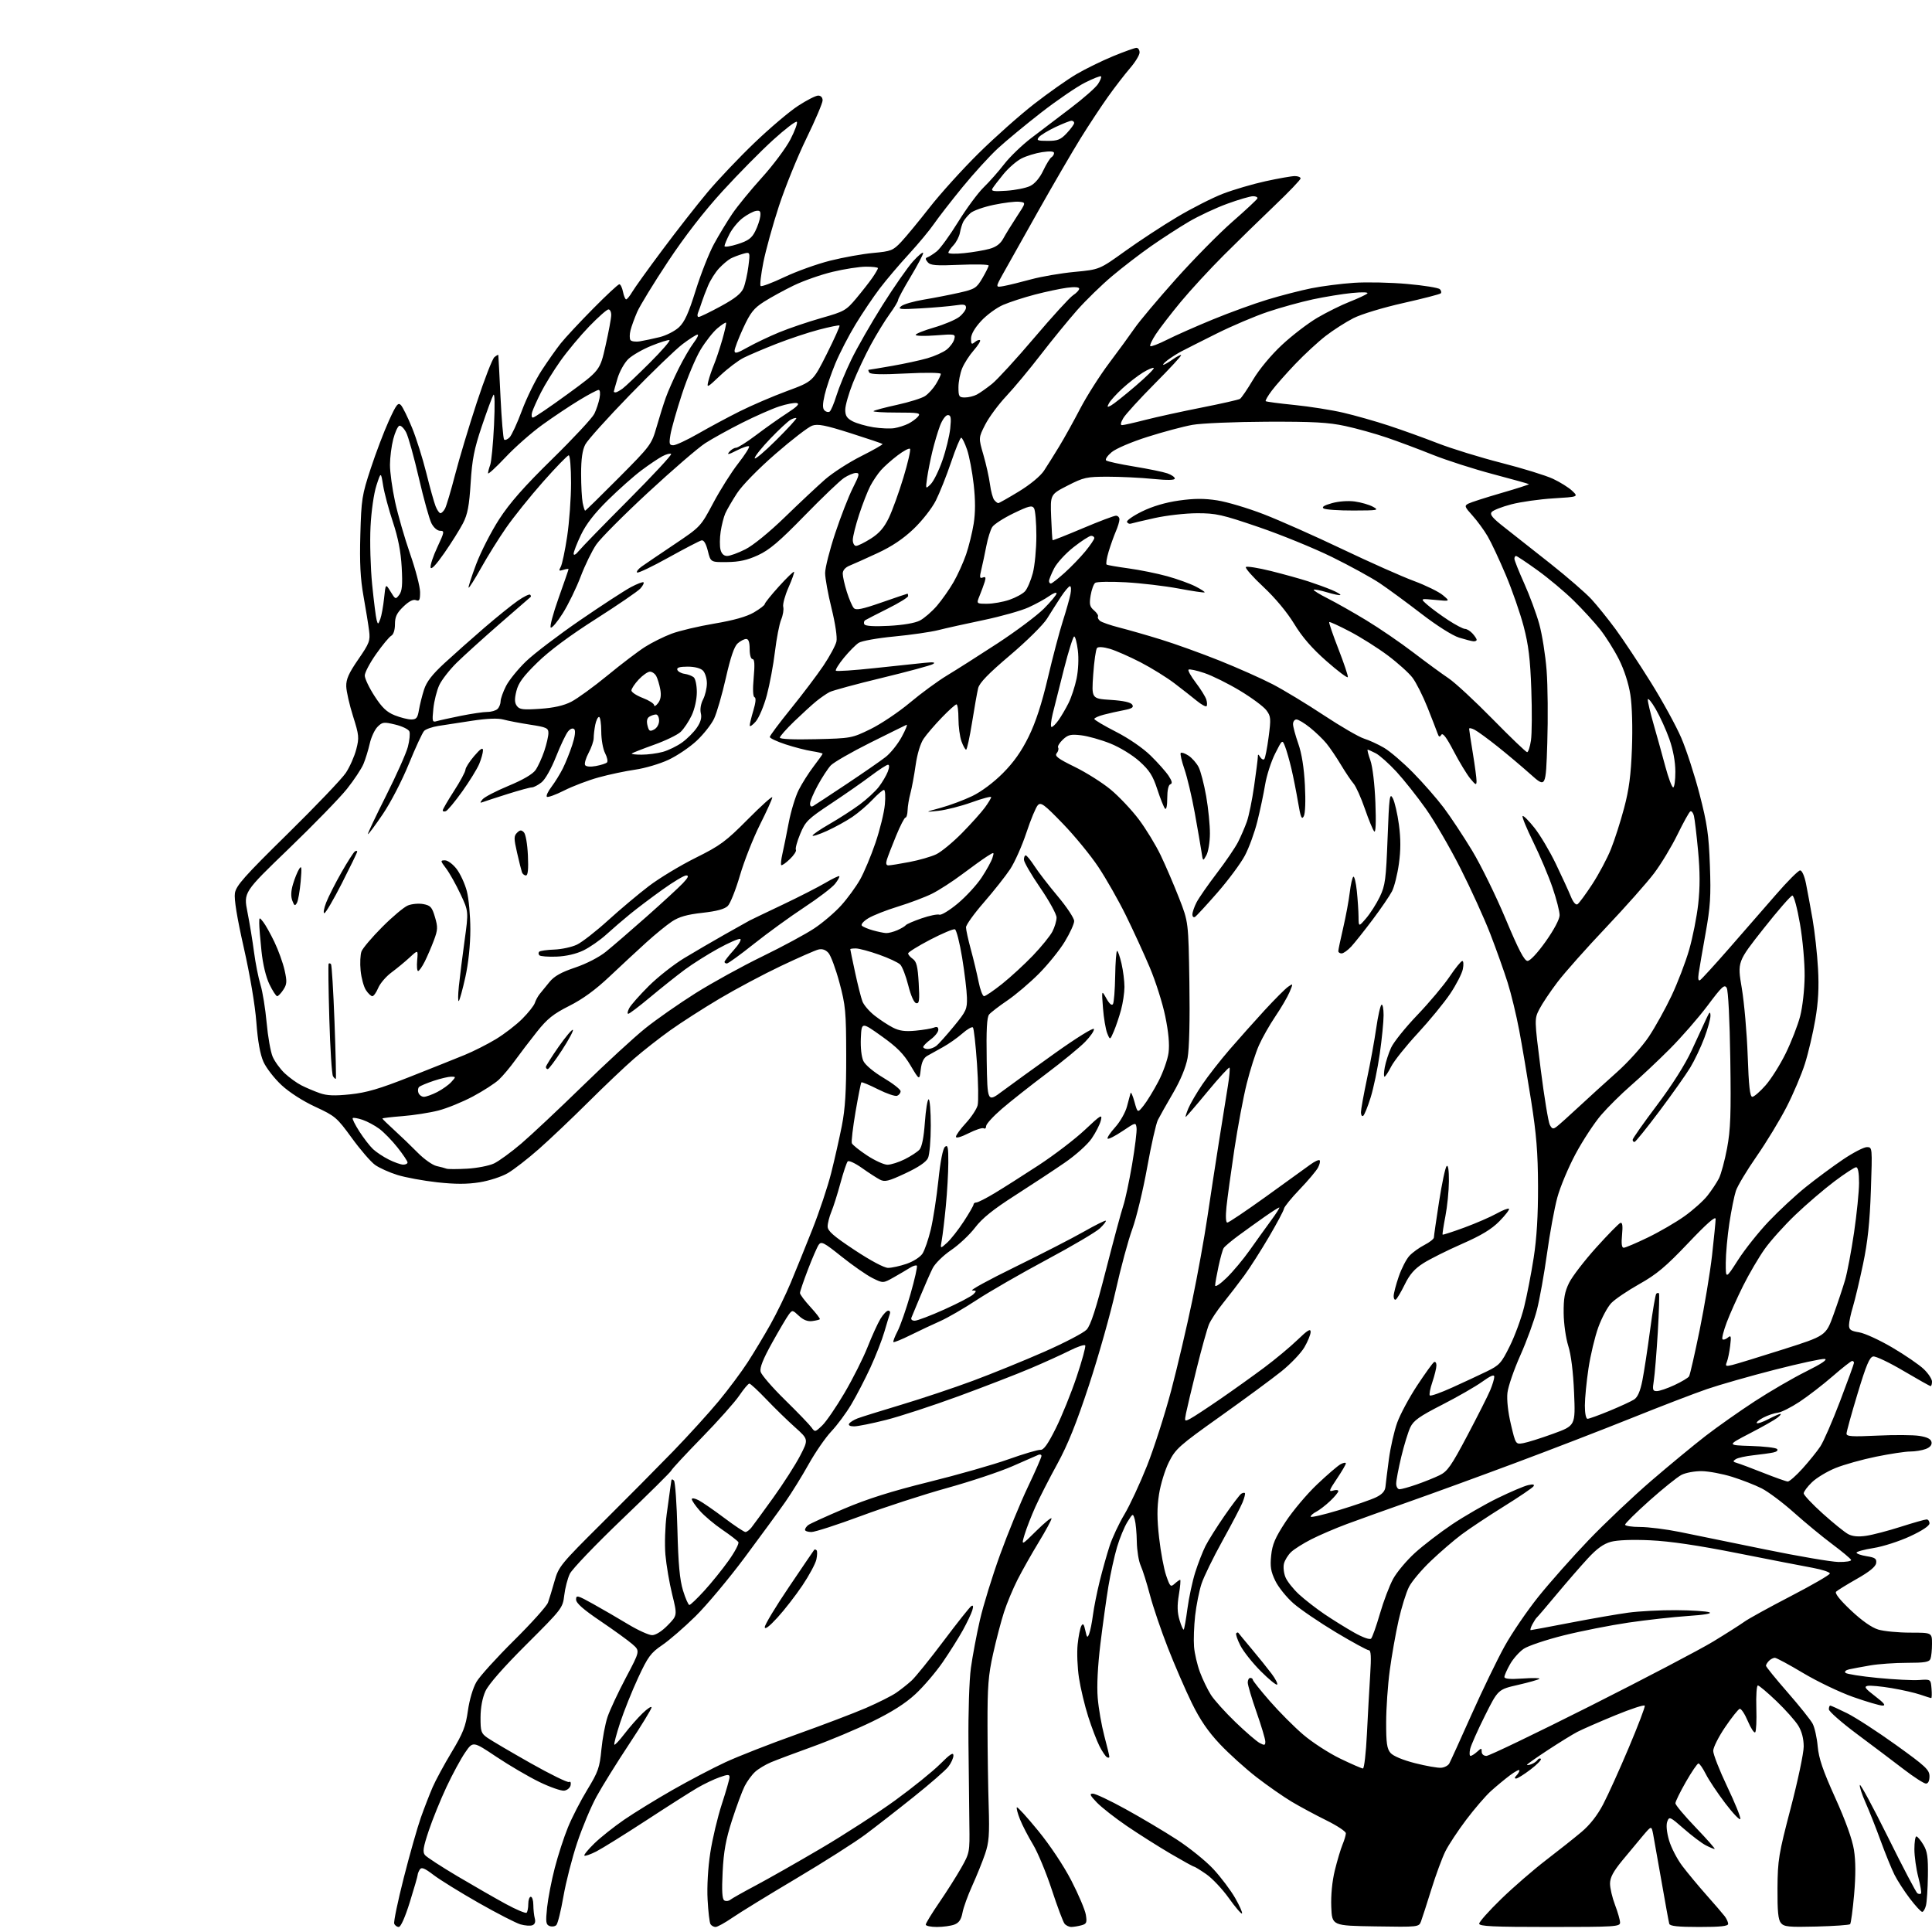 <?xml version="1.0" encoding="UTF-8" standalone="no"?>
<svg 
  version="1.1" 
  xmlns="http://www.w3.org/2000/svg" 
  xmlns:xlink="http://www.w3.org/1999/xlink" 
  xmlns:svg="http://www.w3.org/2000/svg"
  xmlns:rdf="http://www.w3.org/1999/02/22-rdf-syntax-ns#"
  xmlns:cc="http://creativecommons.org/ns#"
  xmlns:dc="http://purl.org/dc/elements/1.1/"
  viewBox="0 0 768 768"
  width="768"
  height="768"
>
<style>svg {background-color: white; }</style>"
<path stroke="none" fill="black" fill-rule="evenodd" d="M158.53,766.00C157.81,766.00 156.99,765.41 156.71,764.68C156.43,763.95 158.14,755.74 160.51,746.43C162.88,737.12 165.94,726.35 167.30,722.50C168.67,718.65 170.76,713.25 171.95,710.50C173.14,707.75 176.55,701.45 179.53,696.50C184.08,688.94 185.12,686.30 186.00,680.04C186.62,675.62 188.02,670.94 189.42,668.54C190.73,666.32 197.45,658.90 204.36,652.06C211.27,645.21 217.33,638.46 217.83,637.06C218.34,635.65 219.51,631.80 220.44,628.50C222.05,622.76 222.87,621.76 239.31,605.42C248.77,596.02 261.48,583.20 267.57,576.92C273.65,570.64 281.80,561.67 285.67,557.00C289.54,552.33 294.74,545.35 297.23,541.50C299.72,537.65 303.78,530.90 306.25,526.50C308.72,522.10 312.34,514.67 314.29,510.00C316.25,505.32 320.12,495.77 322.90,488.77C325.68,481.77 329.06,471.65 330.41,466.27C331.77,460.90 333.67,452.45 334.65,447.50C335.98,440.75 336.41,433.76 336.38,419.50C336.35,402.16 336.12,399.64 333.69,390.60C332.23,385.16 330.26,379.84 329.31,378.79C328.16,377.52 326.83,377.08 325.29,377.46C324.02,377.78 317.34,380.72 310.44,383.99C303.54,387.26 292.57,393.10 286.05,396.97C279.53,400.84 270.67,406.53 266.35,409.62C262.03,412.71 255.58,417.77 252.01,420.87C248.44,423.97 240.26,431.73 233.84,438.12C227.41,444.52 218.58,452.90 214.20,456.76C209.83,460.62 204.28,464.92 201.87,466.33C199.44,467.75 194.46,469.37 190.64,469.98C185.66,470.77 181.02,470.77 173.77,469.98C168.28,469.37 161.17,468.06 157.98,467.07C154.79,466.08 150.80,464.28 149.11,463.08C147.42,461.88 143.25,457.05 139.84,452.35C133.93,444.22 133.23,443.63 125.37,439.99C120.41,437.70 115.02,434.24 111.90,431.34C109.04,428.68 105.81,424.51 104.72,422.07C103.41,419.12 102.47,413.90 101.91,406.38C101.41,399.66 99.40,387.72 96.94,376.84C94.22,364.81 93.00,357.37 93.38,355.04C93.86,352.05 97.13,348.37 114.29,331.50C125.48,320.50 135.91,309.58 137.47,307.23C139.03,304.88 140.89,300.68 141.61,297.91C142.83,293.23 142.73,292.26 140.33,284.68C138.91,280.18 137.70,274.86 137.64,272.85C137.56,270.02 138.63,267.61 142.40,262.14C146.83,255.72 147.22,254.70 146.73,250.79C146.44,248.43 145.44,242.25 144.51,237.06C143.25,230.01 142.93,223.80 143.24,212.56C143.63,198.44 143.89,196.80 147.39,186.18C149.44,179.95 152.68,171.43 154.59,167.24C157.54,160.77 158.26,159.84 159.39,161.06C160.12,161.85 162.10,165.88 163.78,170.00C165.47,174.12 168.02,182.22 169.46,188.00C170.89,193.78 172.56,199.74 173.16,201.25C173.75,202.76 174.62,204.00 175.09,204.00C175.55,204.00 176.37,203.18 176.90,202.18C177.44,201.18 179.25,195.09 180.92,188.65C182.59,182.21 186.46,169.35 189.51,160.07C192.56,150.79 195.72,142.65 196.53,141.98C197.34,141.31 198.04,140.92 198.09,141.13C198.14,141.33 198.53,148.83 198.96,157.79C199.39,166.75 200.04,174.37 200.39,174.73C200.75,175.09 201.73,174.70 202.56,173.87C203.39,173.03 205.61,168.23 207.48,163.18C209.36,158.14 212.88,150.97 215.31,147.26C217.74,143.54 221.15,138.70 222.90,136.50C224.65,134.30 230.41,128.11 235.71,122.75C241.00,117.39 245.71,113.00 246.19,113.00C246.66,113.00 247.32,114.35 247.65,116.00C247.98,117.65 248.55,119.00 248.91,119.00C249.27,119.00 250.36,117.67 251.32,116.04C252.28,114.40 257.71,106.85 263.38,99.26C269.05,91.66 277.10,81.37 281.28,76.39C285.46,71.41 293.84,62.58 299.91,56.77C305.97,50.95 313.76,44.35 317.21,42.10C320.66,39.84 324.27,38.00 325.24,38.00C326.30,38.00 327.00,38.75 327.00,39.90C327.00,40.94 324.10,47.77 320.54,55.06C316.99,62.36 312.09,74.44 309.64,81.91C307.19,89.39 304.41,99.45 303.45,104.27C302.50,109.10 302.00,113.34 302.36,113.69C302.71,114.04 306.94,112.46 311.76,110.17C316.57,107.88 324.79,104.93 330.01,103.62C335.23,102.31 342.93,100.93 347.12,100.55C354.21,99.90 354.98,99.60 358.22,96.18C360.13,94.15 365.21,88.00 369.51,82.50C373.80,77.00 382.55,67.33 388.95,61.00C395.35,54.67 405.29,45.84 411.04,41.36C416.79,36.89 424.40,31.52 427.95,29.45C431.50,27.37 438.02,24.18 442.45,22.35C446.88,20.53 451.06,19.03 451.75,19.02C452.44,19.01 453.00,19.84 453.00,20.86C453.00,21.88 451.29,24.69 449.20,27.11C447.12,29.52 443.16,34.65 440.42,38.50C437.68,42.35 432.78,49.77 429.54,55.00C426.30,60.23 418.70,73.28 412.66,84.00C406.61,94.72 400.31,105.93 398.67,108.91C395.68,114.31 395.68,114.31 399.09,113.69C400.97,113.34 405.84,112.15 409.93,111.03C414.01,109.92 421.79,108.59 427.21,108.08C437.06,107.15 437.06,107.15 447.20,99.86C452.77,95.85 462.10,89.73 467.92,86.27C473.74,82.80 481.93,78.64 486.12,77.02C490.32,75.40 497.95,73.16 503.08,72.04C508.21,70.92 513.44,70.00 514.70,70.00C515.97,70.00 517.00,70.42 517.00,70.93C517.00,71.45 512.39,76.27 506.75,81.65C501.11,87.03 491.98,95.95 486.45,101.47C480.92,106.99 473.24,115.33 469.37,120.00C465.50,124.67 461.07,130.42 459.52,132.77C457.97,135.12 456.95,137.29 457.25,137.59C457.55,137.89 460.54,136.75 463.89,135.06C467.24,133.36 475.43,129.74 482.10,127.00C488.76,124.26 498.55,120.70 503.86,119.09C509.16,117.48 516.99,115.46 521.26,114.60C525.53,113.74 533.18,112.76 538.26,112.42C543.34,112.08 552.87,112.29 559.42,112.88C565.98,113.46 571.80,114.40 572.36,114.96C572.91,115.51 573.08,116.26 572.72,116.61C572.37,116.97 565.65,118.70 557.79,120.47C549.73,122.28 541.10,124.90 538.00,126.48C534.98,128.02 530.02,131.19 527.00,133.52C523.98,135.86 518.55,140.86 514.95,144.64C511.35,148.41 507.12,153.20 505.56,155.28C504.00,157.35 502.91,159.24 503.14,159.47C503.37,159.70 508.49,160.38 514.53,160.98C520.56,161.59 529.33,162.97 534.00,164.06C538.67,165.15 546.77,167.45 552.00,169.17C557.23,170.89 566.00,174.04 571.50,176.19C577.00,178.33 588.39,181.85 596.82,184.00C605.24,186.15 614.47,189.00 617.32,190.33C620.17,191.66 623.62,193.82 624.98,195.12C627.47,197.50 627.47,197.50 617.48,198.11C611.99,198.45 604.47,199.51 600.78,200.48C597.08,201.44 593.57,202.82 592.97,203.54C592.13,204.55 593.29,205.95 598.07,209.67C601.48,212.33 609.72,218.83 616.38,224.11C623.05,229.40 630.36,235.74 632.63,238.21C634.90,240.68 639.21,246.03 642.21,250.10C645.20,254.17 651.47,263.61 656.13,271.08C660.80,278.55 666.29,288.55 668.33,293.31C670.37,298.06 673.65,308.15 675.61,315.73C678.63,327.40 679.26,331.71 679.71,344.00C680.16,356.25 679.89,360.44 677.99,371.00C676.76,377.88 675.52,385.02 675.25,386.89C674.92,389.14 675.11,390.05 675.82,389.61C676.40,389.25 681.52,383.65 687.19,377.17C692.86,370.70 701.28,361.03 705.90,355.70C710.52,350.36 714.88,346.00 715.58,346.00C716.32,346.00 717.30,348.20 717.91,351.25C718.49,354.14 719.68,360.55 720.54,365.50C721.40,370.45 722.37,379.23 722.69,385.02C723.11,392.59 722.81,398.27 721.61,405.30C720.69,410.68 718.84,418.57 717.49,422.84C716.14,427.11 712.86,434.86 710.19,440.05C707.52,445.25 702.16,454.07 698.28,459.66C694.39,465.25 690.69,471.42 690.04,473.39C689.39,475.35 688.22,481.13 687.45,486.23C686.67,491.33 686.03,498.43 686.02,502.00C686.00,508.50 686.00,508.50 690.89,500.87C693.58,496.67 699.07,489.77 703.10,485.53C707.13,481.29 713.76,475.13 717.85,471.85C721.93,468.57 728.56,463.66 732.59,460.94C736.61,458.22 740.90,456.00 742.10,456.00C744.29,456.00 744.29,456.00 743.70,473.25C743.26,486.01 742.45,493.62 740.59,502.50C739.20,509.10 737.38,516.75 736.55,519.50C735.71,522.25 735.02,525.51 735.01,526.74C735.00,528.58 735.71,529.09 739.02,529.62C741.24,529.97 747.20,532.71 752.27,535.70C757.35,538.69 762.96,542.54 764.75,544.26C766.54,545.98 768.00,548.20 768.00,549.20C768.00,550.19 767.75,551.00 767.45,551.00C767.15,551.00 762.31,548.28 756.70,544.97C751.09,541.65 745.66,539.06 744.64,539.22C743.18,539.44 741.86,542.58 738.41,554.00C736.00,561.98 734.02,569.12 734.02,569.89C734.00,571.02 736.19,571.16 746.25,570.68C752.99,570.35 760.52,570.40 762.99,570.79C766.11,571.28 767.58,572.03 767.81,573.25C768.03,574.39 767.23,575.34 765.51,576.00C764.06,576.55 761.28,577.00 759.34,577.00C757.40,577.00 751.30,577.92 745.77,579.05C740.25,580.17 732.99,582.21 729.64,583.57C726.29,584.93 722.08,587.47 720.28,589.22C718.47,590.96 717.00,592.95 717.00,593.63C717.00,594.30 720.41,597.93 724.58,601.68C728.75,605.43 733.30,609.11 734.70,609.85C736.43,610.76 738.73,610.97 741.87,610.50C744.42,610.13 750.60,608.51 755.60,606.91C760.61,605.31 765.22,604.00 765.85,604.00C766.48,604.00 767.00,604.70 767.00,605.57C767.00,606.54 764.09,608.48 759.25,610.72C754.99,612.69 748.46,614.79 744.75,615.37C741.04,615.96 738.00,616.79 738.00,617.21C738.00,617.63 739.82,618.27 742.05,618.62C745.43,619.16 746.05,619.62 745.80,621.36C745.60,622.77 743.12,624.80 738.17,627.60C734.14,629.89 730.41,632.19 729.88,632.72C729.27,633.33 731.38,636.01 735.74,640.12C740.13,644.26 744.02,646.99 746.65,647.78C748.89,648.45 754.62,649.00 759.37,649.00C768.00,649.00 768.00,649.00 768.00,653.42C768.00,655.85 767.73,658.55 767.39,659.42C766.90,660.69 765.10,661.00 758.08,661.00C753.29,661.00 746.70,661.46 743.43,662.03C740.17,662.59 736.42,663.29 735.11,663.58C733.73,663.89 733.09,664.48 733.61,664.98C734.10,665.46 739.85,666.37 746.38,667.00C752.91,667.64 760.34,668.01 762.88,667.83C767.50,667.50 767.50,667.50 767.81,671.25C767.98,673.31 767.93,675.00 767.69,675.00C767.45,675.00 765.51,674.40 763.38,673.66C761.24,672.92 756.10,671.75 751.94,671.05C747.78,670.35 743.50,669.95 742.44,670.15C740.86,670.46 741.41,671.22 745.39,674.26C748.96,676.99 749.76,678.00 748.32,678.00C747.24,678.00 741.99,676.46 736.66,674.58C731.33,672.70 722.40,668.42 716.81,665.08C711.23,661.74 706.15,659.00 705.53,659.00C704.91,659.00 703.86,659.54 703.20,660.20C702.54,660.86 702.00,661.74 702.00,662.15C702.00,662.56 705.85,667.31 710.56,672.70C715.27,678.09 719.76,683.71 720.55,685.19C721.34,686.67 722.25,690.72 722.56,694.19C723.00,699.03 724.63,703.80 729.53,714.65C733.63,723.71 736.31,731.16 736.97,735.34C737.68,739.78 737.70,745.48 737.04,753.08C736.50,759.24 735.78,764.55 735.45,764.89C735.11,765.23 729.11,765.65 722.10,765.83C710.99,766.11 709.19,765.93 707.94,764.42C706.85,763.11 706.52,759.72 706.58,750.59C706.66,739.38 707.04,737.07 711.83,718.76C714.67,707.91 717.00,696.88 717.00,694.26C716.99,691.17 716.25,688.27 714.86,686.00C713.69,684.08 709.79,679.69 706.20,676.25C702.61,672.81 699.27,670.00 698.78,670.00C698.29,670.00 698.02,674.02 698.17,678.94C698.33,683.86 698.12,688.21 697.72,688.62C697.31,689.02 695.99,687.02 694.78,684.16C693.58,681.31 692.12,679.11 691.55,679.29C690.97,679.46 688.37,682.73 685.78,686.55C683.18,690.37 681.04,694.62 681.03,695.98C681.01,697.35 683.52,703.74 686.59,710.20C689.67,716.65 692.02,722.44 691.81,723.07C691.60,723.69 688.91,720.89 685.84,716.85C682.76,712.81 679.28,707.59 678.10,705.25C676.92,702.91 675.60,701.00 675.16,701.00C674.72,701.00 672.48,704.29 670.18,708.30C667.88,712.32 666.00,716.15 666.00,716.83C666.00,717.50 669.66,721.86 674.14,726.52C678.61,731.19 681.97,735.00 681.59,735.00C681.21,735.00 679.60,734.33 678.02,733.51C676.44,732.69 672.54,729.75 669.36,726.96C663.81,722.11 663.55,721.99 662.76,724.11C662.26,725.48 662.53,728.30 663.47,731.55C664.31,734.44 666.68,739.03 668.75,741.76C670.81,744.48 675.15,749.71 678.39,753.36C681.63,757.01 684.88,760.79 685.61,761.75C686.34,762.71 686.95,764.06 686.97,764.75C686.99,765.68 684.04,766.00 675.47,766.00C667.11,766.00 663.83,765.66 663.56,764.75C663.36,764.06 661.98,756.52 660.50,748.00C659.02,739.48 657.51,730.98 657.15,729.11C656.48,725.73 656.48,725.73 653.18,729.61C651.37,731.75 647.66,736.20 644.95,739.50C641.30,743.94 640.02,746.34 640.01,748.74C640.00,750.52 640.90,754.35 642.00,757.24C643.10,760.13 644.00,763.29 644.00,764.25C644.00,765.88 642.00,766.00 616.00,766.00C593.49,766.00 588.00,765.74 588.00,764.68C588.00,763.96 591.94,759.54 596.75,754.87C601.56,750.20 609.55,743.28 614.50,739.48C619.45,735.69 625.81,730.64 628.64,728.26C632.01,725.43 634.99,721.63 637.29,717.22C639.23,713.52 643.81,703.40 647.47,694.71C651.14,686.03 654.00,678.53 653.82,678.04C653.64,677.56 648.33,679.29 642.00,681.90C635.67,684.50 628.92,687.46 627.00,688.46C625.08,689.46 619.79,692.73 615.25,695.71C610.71,698.69 607.00,701.31 607.00,701.53C607.00,701.75 607.79,701.65 608.75,701.29C609.71,700.94 610.81,700.18 611.20,699.60C611.58,699.03 612.17,698.84 612.51,699.18C612.86,699.52 611.02,701.42 608.42,703.40C605.83,705.38 603.24,707.00 602.66,707.00C601.99,707.00 602.05,706.55 602.80,705.80C603.46,705.14 604.00,704.22 604.00,703.75C604.00,703.28 602.31,704.16 600.25,705.70C598.19,707.24 594.76,710.08 592.64,712.00C590.52,713.92 586.12,719.04 582.85,723.37C579.58,727.70 575.87,733.32 574.59,735.87C573.31,738.42 570.79,745.23 569.00,751.00C567.20,756.77 565.35,762.52 564.88,763.77C564.03,766.03 563.91,766.05 546.76,765.77C529.50,765.50 529.50,765.50 529.20,758.01C529.02,753.35 529.55,747.87 530.61,743.51C531.56,739.65 532.93,735.05 533.66,733.28C534.40,731.51 535.00,729.47 535.00,728.75C535.00,728.03 531.51,725.72 527.25,723.62C522.99,721.52 516.80,718.19 513.50,716.23C510.20,714.26 503.90,709.87 499.50,706.47C495.10,703.06 488.54,697.14 484.92,693.30C480.20,688.29 477.03,683.65 473.73,676.91C471.20,671.73 466.93,661.88 464.24,655.00C461.54,648.12 458.34,638.67 457.11,634.00C455.88,629.33 454.23,624.08 453.44,622.35C452.65,620.62 451.96,616.34 451.90,612.85C451.85,609.36 451.47,605.38 451.08,604.00C450.35,601.50 450.35,601.50 448.16,605.00C446.96,606.92 445.10,611.42 444.04,615.00C442.98,618.58 441.44,625.55 440.62,630.50C439.80,635.45 438.37,645.78 437.43,653.45C436.36,662.30 435.96,670.17 436.36,674.95C436.70,679.10 437.88,685.88 438.97,690.00C440.07,694.12 440.97,697.86 440.98,698.31C440.99,698.75 440.54,698.84 439.99,698.49C439.43,698.15 438.11,696.18 437.06,694.12C436.01,692.06 434.00,686.80 432.60,682.44C431.20,678.07 429.54,671.12 428.91,667.00C428.28,662.88 428.04,656.88 428.38,653.67C428.71,650.47 429.37,647.16 429.85,646.31C430.50,645.14 430.88,645.56 431.43,648.14C432.06,651.05 432.26,651.23 432.95,649.50C433.39,648.40 434.07,645.02 434.46,642.00C434.85,638.98 436.07,632.90 437.16,628.50C438.25,624.10 440.02,617.81 441.09,614.53C442.16,611.25 444.80,605.62 446.95,602.03C449.10,598.44 453.16,589.72 455.97,582.65C458.77,575.58 463.10,562.08 465.59,552.65C468.07,543.22 471.83,527.17 473.94,517.00C476.06,506.82 478.75,491.98 479.93,484.00C481.11,476.02 483.18,462.52 484.53,454.00C485.88,445.48 487.49,435.43 488.10,431.69C488.71,427.94 488.99,424.66 488.74,424.40C488.48,424.15 484.54,428.45 479.98,433.97C475.42,439.49 471.53,444.00 471.33,444.00C471.13,444.00 471.62,442.45 472.41,440.55C473.21,438.66 475.72,434.36 478.00,431.00C480.28,427.65 485.13,421.44 488.79,417.20C492.45,412.97 498.70,405.95 502.69,401.61C506.68,397.28 510.88,393.07 512.02,392.27C514.08,390.83 514.09,390.85 512.63,394.35C511.81,396.30 509.27,400.65 506.98,404.02C504.70,407.39 501.75,412.58 500.44,415.55C499.12,418.52 496.94,425.35 495.60,430.72C494.25,436.10 492.03,447.93 490.66,457.00C489.30,466.07 487.90,476.31 487.54,479.75C487.15,483.60 487.28,486.00 487.88,486.00C488.42,486.00 495.35,481.34 503.28,475.64C511.21,469.95 519.11,464.24 520.84,462.96C522.56,461.69 524.24,460.91 524.57,461.24C524.90,461.56 524.60,462.88 523.92,464.16C523.23,465.45 519.96,469.33 516.64,472.79C513.32,476.25 510.51,479.71 510.40,480.47C510.29,481.24 507.60,486.28 504.43,491.68C501.26,497.08 496.86,503.98 494.65,507.00C492.44,510.02 488.67,514.93 486.27,517.90C483.86,520.88 481.31,524.73 480.58,526.46C479.86,528.19 477.65,536.11 475.68,544.06C473.71,552.00 471.81,560.00 471.45,561.84C470.82,565.08 470.87,565.14 473.15,563.95C474.44,563.28 479.77,559.78 485.00,556.18C490.23,552.58 498.10,546.95 502.50,543.67C506.90,540.39 512.86,535.43 515.75,532.64C519.75,528.77 521.00,528.01 521.00,529.45C521.00,530.48 519.88,533.23 518.52,535.56C517.15,537.90 513.03,542.21 509.36,545.15C505.70,548.09 494.78,556.13 485.10,563.02C468.73,574.66 467.30,575.94 464.67,581.18C463.11,584.28 461.34,590.05 460.73,594.00C459.90,599.33 459.91,603.82 460.77,611.34C461.40,616.93 462.66,623.66 463.57,626.30C465.10,630.75 465.35,630.99 466.94,629.55C467.89,628.70 468.87,628.00 469.13,628.00C469.39,628.00 469.16,630.67 468.62,633.93C467.90,638.27 467.98,640.98 468.89,644.03C469.58,646.32 470.33,648.01 470.55,647.78C470.78,647.55 471.45,643.79 472.03,639.43C472.61,635.07 474.00,628.61 475.11,625.07C476.23,621.53 478.07,616.81 479.19,614.57C480.32,612.33 483.74,606.90 486.79,602.50C489.84,598.10 492.81,594.19 493.39,593.80C493.97,593.42 494.63,593.29 494.86,593.52C495.08,593.75 494.67,595.41 493.94,597.22C493.21,599.02 489.61,605.90 485.95,612.50C482.29,619.10 478.53,626.80 477.61,629.61C476.69,632.41 475.56,638.09 475.09,642.23C474.63,646.37 474.43,651.94 474.65,654.63C474.87,657.31 475.93,661.86 477.01,664.74C478.09,667.63 480.05,671.68 481.36,673.74C482.68,675.81 487.08,680.69 491.13,684.59C495.18,688.49 499.51,692.22 500.75,692.88C502.69,693.91 503.00,693.82 502.98,692.29C502.97,691.30 501.39,686.04 499.48,680.58C497.57,675.13 496.00,669.84 496.00,668.83C496.00,667.82 496.45,667.00 497.00,667.00C497.55,667.00 498.01,667.34 498.02,667.75C498.04,668.16 501.07,671.97 504.77,676.21C508.47,680.46 514.42,686.43 518.00,689.50C521.58,692.57 528.19,696.86 532.69,699.04C537.20,701.22 541.29,703.00 541.79,703.00C542.29,703.00 543.00,696.81 543.37,689.25C543.74,681.69 544.33,671.11 544.67,665.75C545.13,658.62 544.99,656.00 544.13,656.00C543.49,656.00 537.62,652.80 531.08,648.89C524.55,644.97 516.95,639.80 514.19,637.39C511.43,634.97 508.18,630.94 506.96,628.41C505.17,624.72 504.85,622.76 505.31,618.32C505.76,613.89 506.90,611.25 511.05,604.92C513.90,600.59 519.52,593.91 523.54,590.10C527.56,586.28 531.78,582.65 532.92,582.04C534.06,581.43 535.00,581.29 535.00,581.73C535.00,582.17 533.38,584.93 531.41,587.86C528.30,592.47 528.10,593.10 529.91,592.53C531.06,592.16 532.00,592.26 532.00,592.74C532.00,593.22 530.54,594.99 528.75,596.68C526.96,598.38 524.49,600.28 523.25,600.92C522.01,601.55 521.00,602.44 521.00,602.89C521.00,603.34 526.06,602.17 532.25,600.30C538.44,598.43 545.08,596.14 547.00,595.20C549.45,594.01 550.57,592.75 550.74,591.00C550.87,589.62 551.49,584.67 552.11,580.00C552.74,575.33 554.22,568.80 555.42,565.50C556.61,562.20 560.17,555.58 563.33,550.78C566.49,545.99 569.51,541.80 570.04,541.47C570.57,541.15 571.00,541.73 571.00,542.76C571.00,543.80 570.27,546.77 569.39,549.38C568.50,551.98 568.05,554.38 568.38,554.71C568.72,555.05 572.70,553.64 577.24,551.58C581.78,549.53 587.98,546.64 591.00,545.17C596.05,542.72 596.80,541.90 600.16,535.10C602.18,531.04 604.74,524.06 605.85,519.60C606.96,515.15 608.68,506.32 609.66,500.00C610.88,492.15 611.42,483.11 611.39,471.50C611.34,458.15 610.75,450.85 608.64,437.50C607.17,428.15 605.04,415.59 603.91,409.58C602.78,403.57 600.71,395.02 599.31,390.58C597.91,386.14 594.82,377.46 592.44,371.30C590.06,365.14 584.71,353.38 580.55,345.17C576.40,336.97 570.18,326.28 566.75,321.44C563.31,316.59 558.07,309.98 555.09,306.75C552.11,303.53 548.42,300.24 546.89,299.44C545.35,298.65 543.90,298.00 543.67,298.00C543.43,298.00 543.91,299.91 544.74,302.25C545.63,304.75 546.45,311.65 546.74,319.00C547.05,326.96 546.88,331.14 546.27,330.50C545.75,329.95 544.08,325.90 542.56,321.50C541.04,317.10 539.02,312.60 538.07,311.50C537.11,310.40 534.84,307.02 533.03,304.00C531.22,300.98 528.62,297.15 527.26,295.50C525.91,293.85 522.98,291.04 520.76,289.25C518.54,287.46 516.11,286.00 515.36,286.00C514.61,286.00 514.00,286.83 514.00,287.84C514.00,288.86 514.94,292.34 516.08,295.59C517.45,299.47 518.36,305.14 518.72,312.10C519.05,318.49 518.87,323.42 518.25,324.51C517.44,325.96 516.99,324.82 516.00,318.91C515.31,314.84 514.12,308.80 513.34,305.50C512.56,302.20 511.43,298.25 510.82,296.71C509.73,293.93 509.73,293.93 506.87,299.59C505.30,302.70 503.52,308.23 502.91,311.88C502.31,315.52 500.92,322.10 499.82,326.50C498.73,330.90 496.49,337.03 494.85,340.12C493.21,343.21 488.32,349.80 483.98,354.78C479.64,359.75 475.62,364.11 475.05,364.47C474.47,364.83 474.00,364.39 474.00,363.51C474.00,362.62 474.74,360.46 475.65,358.70C476.56,356.94 480.18,351.74 483.69,347.13C487.21,342.53 491.00,336.95 492.14,334.73C493.27,332.51 494.85,328.85 495.65,326.60C496.45,324.34 497.75,318.00 498.53,312.50C499.32,307.00 499.98,301.82 500.00,301.00C500.03,299.69 500.15,299.68 500.96,300.97C501.47,301.78 502.19,302.14 502.56,301.77C502.93,301.41 503.71,297.47 504.29,293.03C505.27,285.61 505.20,284.75 503.39,282.33C502.31,280.88 497.62,277.40 492.96,274.59C488.31,271.78 481.93,268.61 478.78,267.55C475.63,266.48 472.79,265.88 472.46,266.20C472.13,266.53 473.44,268.86 475.36,271.38C477.28,273.90 479.15,276.90 479.52,278.06C479.88,279.21 479.93,280.41 479.61,280.72C479.30,281.03 477.57,280.08 475.77,278.61C473.97,277.14 469.98,274.00 466.89,271.65C463.81,269.30 457.73,265.53 453.39,263.28C449.05,261.04 443.57,258.63 441.22,257.93C438.63,257.17 436.60,257.03 436.09,257.58C435.62,258.09 434.94,262.83 434.57,268.12C433.90,277.73 433.90,277.73 441.55,278.22C446.56,278.54 449.51,279.19 450.08,280.11C450.76,281.18 449.99,281.68 446.73,282.31C444.40,282.75 440.81,283.56 438.75,284.10C436.69,284.64 435.00,285.40 435.00,285.79C435.01,286.18 438.88,288.48 443.60,290.89C448.70,293.49 454.32,297.36 457.42,300.39C460.29,303.20 463.50,306.82 464.55,308.42C465.93,310.53 466.12,311.46 465.23,311.76C464.47,312.01 464.00,314.13 464.00,317.28C464.00,320.27 463.64,322.00 463.12,321.45C462.64,320.93 461.26,317.47 460.05,313.78C458.27,308.32 456.93,306.22 452.95,302.64C450.13,300.11 445.18,297.08 441.34,295.54C437.65,294.07 432.45,292.60 429.78,292.29C425.65,291.80 424.58,292.05 422.50,294.00C421.16,295.26 420.31,296.70 420.62,297.19C420.92,297.68 420.67,298.70 420.05,299.44C419.15,300.52 420.57,301.60 427.21,304.84C431.77,307.07 438.20,311.13 441.50,313.86C444.80,316.60 449.82,321.91 452.66,325.67C455.49,329.43 459.43,335.88 461.40,340.00C463.37,344.12 466.66,351.77 468.70,357.00C472.42,366.50 472.42,366.50 472.80,390.55C473.03,405.45 472.76,416.86 472.08,420.55C471.37,424.36 469.30,429.37 466.31,434.50C463.74,438.90 461.03,443.70 460.29,445.17C459.54,446.63 457.61,455.18 456.00,464.17C454.38,473.15 451.73,484.13 450.11,488.57C448.48,493.00 445.51,504.03 443.49,513.07C441.48,522.10 436.72,538.95 432.93,550.50C427.90,565.78 424.45,574.36 420.26,582.00C417.09,587.77 413.18,595.42 411.58,599.00C409.97,602.58 408.05,607.52 407.30,609.99C405.95,614.49 405.95,614.49 411.97,608.53C415.29,605.25 418.00,603.04 418.00,603.62C418.00,604.20 415.70,608.46 412.88,613.08C410.06,617.71 406.28,624.42 404.46,628.00C402.65,631.58 400.24,637.34 399.12,640.82C397.99,644.30 396.04,651.72 394.79,657.32C392.86,665.95 392.52,670.32 392.55,686.00C392.57,696.17 392.78,710.58 393.02,718.00C393.37,729.33 393.14,732.38 391.57,737.00C390.54,740.02 388.26,745.67 386.50,749.55C384.74,753.42 382.98,758.28 382.60,760.34C382.08,763.08 381.21,764.35 379.38,765.05C378.00,765.57 374.87,766.00 372.43,766.00C370.00,766.00 368.00,765.58 368.00,765.06C368.00,764.54 370.41,760.60 373.36,756.29C376.31,751.99 380.25,745.77 382.11,742.48C385.43,736.61 385.50,736.29 385.34,725.50C385.26,719.45 385.09,704.83 384.98,693.00C384.87,680.80 385.28,667.82 385.95,663.00C386.60,658.33 388.20,649.77 389.53,644.00C390.85,638.23 394.46,626.52 397.55,618.00C400.64,609.48 405.60,597.38 408.58,591.13C411.56,584.87 414.00,579.31 414.00,578.77C414.00,578.23 413.44,578.03 412.75,578.33C412.06,578.63 407.43,580.66 402.46,582.84C397.49,585.02 385.79,588.92 376.46,591.51C367.13,594.10 351.76,599.09 342.30,602.61C332.84,606.12 323.95,609.00 322.55,609.00C321.15,609.00 320.00,608.61 320.00,608.12C320.00,607.64 320.56,606.80 321.25,606.26C321.94,605.72 328.35,602.80 335.50,599.76C344.79,595.81 354.43,592.77 369.25,589.10C380.66,586.28 394.90,582.22 400.90,580.08C406.90,577.94 412.60,576.26 413.58,576.34C414.86,576.46 416.54,574.11 419.70,567.77C422.09,562.97 425.81,553.77 427.97,547.34C430.13,540.90 431.67,535.27 431.39,534.83C431.12,534.39 428.33,535.31 425.20,536.89C422.06,538.47 415.06,541.65 409.62,543.95C404.19,546.26 391.31,551.24 381.00,555.03C370.69,558.81 357.72,563.05 352.19,564.45C346.66,565.85 340.96,567.00 339.51,567.00C337.91,567.00 337.14,566.58 337.54,565.94C337.90,565.35 339.39,564.42 340.85,563.85C342.31,563.29 350.14,560.84 358.25,558.41C366.36,555.98 379.19,551.69 386.75,548.88C394.31,546.07 407.08,540.88 415.12,537.34C423.16,533.80 430.73,529.85 431.95,528.55C433.56,526.84 435.67,520.33 439.63,504.85C442.64,493.11 445.73,481.62 446.51,479.32C447.29,477.02 448.87,469.64 450.02,462.91C451.16,456.18 451.97,449.64 451.80,448.38C451.50,446.10 451.44,446.11 446.19,449.64C443.27,451.60 440.62,452.95 440.30,452.63C439.98,452.31 441.33,450.27 443.31,448.08C445.28,445.90 447.39,442.18 448.00,439.81C448.61,437.44 449.25,435.05 449.42,434.50C449.59,433.95 450.29,435.52 450.97,437.99C452.21,442.48 452.21,442.48 454.60,439.49C455.92,437.85 458.54,433.56 460.43,429.98C462.32,426.39 464.16,421.21 464.52,418.48C464.95,415.14 464.52,410.37 463.21,404.00C462.14,398.77 459.35,390.00 457.02,384.50C454.69,379.00 450.41,369.68 447.51,363.79C444.61,357.90 439.71,349.29 436.63,344.66C433.55,340.02 427.19,332.27 422.50,327.42C415.10,319.76 413.79,318.79 412.57,320.05C411.79,320.85 409.74,325.77 408.01,331.00C406.28,336.23 403.37,342.75 401.56,345.50C399.74,348.25 395.04,354.19 391.13,358.69C387.21,363.19 384.00,367.66 384.00,368.63C384.00,369.59 384.87,373.55 385.93,377.44C386.99,381.32 388.37,387.09 389.00,390.25C389.63,393.41 390.61,396.00 391.18,396.00C391.75,396.00 394.98,393.80 398.36,391.11C401.74,388.41 407.24,383.35 410.60,379.85C413.95,376.35 417.44,372.05 418.35,370.30C419.26,368.54 420.00,366.04 420.00,364.74C420.00,363.44 417.09,358.13 413.53,352.94C409.96,347.75 407.04,342.71 407.03,341.75C407.01,340.79 407.34,340.01 407.75,340.03C408.16,340.05 409.72,341.96 411.22,344.28C412.71,346.60 416.88,352.00 420.47,356.28C424.06,360.55 427.00,364.99 427.00,366.13C427.00,367.27 425.31,370.96 423.25,374.34C421.19,377.73 416.56,383.45 412.97,387.06C409.38,390.67 403.74,395.46 400.43,397.71C397.13,399.95 393.86,402.46 393.19,403.28C392.29,404.36 392.03,409.34 392.23,421.50C392.50,438.23 392.50,438.23 398.50,433.74C401.80,431.28 411.24,424.45 419.48,418.57C427.79,412.65 434.63,408.40 434.84,409.03C435.06,409.67 433.49,411.97 431.36,414.15C429.24,416.33 422.32,422.01 416.00,426.76C409.68,431.51 401.69,437.82 398.25,440.78C394.81,443.75 392.00,446.83 392.00,447.64C392.00,448.45 391.57,448.85 391.04,448.52C390.51,448.20 387.81,449.08 385.04,450.48C382.04,452.00 380.00,452.57 380.00,451.88C380.00,451.24 381.78,448.79 383.97,446.42C386.15,444.05 388.24,440.88 388.62,439.38C389.00,437.87 388.89,430.44 388.37,422.86C387.85,415.29 387.12,408.79 386.75,408.42C386.37,408.04 384.46,409.14 382.51,410.86C380.55,412.58 377.10,415.00 374.84,416.24C372.58,417.48 369.78,419.04 368.61,419.71C367.15,420.55 366.35,422.23 366.00,425.21C365.50,429.50 365.50,429.50 361.95,423.53C359.23,418.94 356.58,416.26 350.45,411.90C342.50,406.23 342.50,406.23 342.20,412.63C342.03,416.45 342.44,420.14 343.21,421.77C343.98,423.37 347.31,426.15 351.26,428.50C354.97,430.70 358.00,433.08 358.00,433.78C358.00,434.49 357.37,435.30 356.60,435.60C355.84,435.89 352.42,434.72 349.00,433.00C345.59,431.28 342.62,430.04 342.41,430.26C342.20,430.47 341.16,435.73 340.09,441.95C339.03,448.18 338.37,453.79 338.62,454.44C338.86,455.09 341.59,457.28 344.67,459.31C347.76,461.34 351.40,463.00 352.78,463.00C354.16,463.00 357.25,462.02 359.65,460.82C362.05,459.62 364.69,457.90 365.51,456.99C366.47,455.93 367.23,452.11 367.65,446.17C368.01,441.13 368.68,437.00 369.15,437.00C369.62,437.00 370.00,441.70 370.00,447.45C370.00,453.20 369.51,458.99 368.90,460.32C368.18,461.91 365.13,463.98 359.93,466.41C353.19,469.57 351.72,469.93 349.78,468.92C348.52,468.27 345.31,466.19 342.63,464.29C339.96,462.39 337.41,461.21 336.98,461.67C336.55,462.13 335.25,466.02 334.08,470.32C332.92,474.62 331.30,479.74 330.48,481.69C329.67,483.65 329.00,486.27 329.00,487.53C329.00,489.33 331.28,491.33 339.71,496.91C346.12,501.15 351.47,504.00 353.03,504.00C354.47,504.00 357.77,503.28 360.37,502.39C363.03,501.48 365.80,499.71 366.70,498.34C367.58,496.99 369.07,492.65 370.02,488.68C370.96,484.72 372.31,475.97 373.02,469.24C373.82,461.56 374.80,456.58 375.65,455.88C376.76,454.95 377.00,456.04 376.97,462.13C376.96,466.18 376.51,473.98 375.98,479.46C375.45,484.94 374.72,491.01 374.37,492.96C373.73,496.50 373.73,496.50 376.48,494.00C377.99,492.62 380.98,488.82 383.11,485.55C385.25,482.28 387.00,479.24 387.00,478.80C387.00,478.36 387.50,478.00 388.12,478.00C388.73,478.00 392.00,476.34 395.37,474.31C398.74,472.29 406.60,467.29 412.83,463.22C419.07,459.14 427.35,452.81 431.24,449.15C437.65,443.12 438.25,442.77 437.60,445.40C437.21,447.00 435.56,450.24 433.94,452.59C432.29,454.99 427.58,459.21 423.24,462.19C418.99,465.12 410.10,470.97 403.50,475.20C394.78,480.78 390.43,484.28 387.59,488.01C385.43,490.84 381.14,494.87 378.05,496.96C374.92,499.09 371.69,502.27 370.75,504.14C369.82,505.99 367.67,510.88 365.96,515.00C364.26,519.12 362.62,523.06 362.32,523.75C362.00,524.50 362.54,525.00 363.64,525.00C364.66,524.99 369.98,522.97 375.46,520.50C380.94,518.03 386.10,515.33 386.93,514.50C388.26,513.17 388.21,513.00 386.46,512.97C385.38,512.95 393.05,508.75 403.50,503.64C413.95,498.53 426.25,492.21 430.84,489.60C435.43,486.99 439.37,485.03 439.58,485.25C439.80,485.47 438.75,486.83 437.24,488.27C435.73,489.71 426.18,495.35 416.00,500.79C405.82,506.24 393.36,513.42 388.30,516.74C383.24,520.07 376.71,523.85 373.80,525.14C370.88,526.43 365.59,528.92 362.03,530.68C358.47,532.45 355.37,533.71 355.15,533.49C354.93,533.27 355.67,531.33 356.78,529.19C357.90,527.05 360.21,520.43 361.91,514.49C363.62,508.54 364.76,503.43 364.46,503.13C364.16,502.82 362.92,503.21 361.70,503.98C360.49,504.75 357.59,506.45 355.26,507.77C351.03,510.15 351.03,510.15 346.76,508.02C344.42,506.84 338.92,503.01 334.54,499.51C327.48,493.86 326.46,493.34 325.44,494.82C324.81,495.75 322.88,500.20 321.15,504.72C319.42,509.24 318.00,513.41 318.00,513.99C318.00,514.57 319.87,517.07 322.15,519.54C324.43,522.02 326.11,524.21 325.90,524.42C325.68,524.63 324.30,524.96 322.83,525.15C321.04,525.38 319.30,524.69 317.57,523.06C315.04,520.69 314.95,520.68 313.54,522.57C312.74,523.63 309.77,528.66 306.94,533.75C303.33,540.23 301.96,543.69 302.35,545.28C302.67,546.52 307.04,551.59 312.08,556.52C317.12,561.46 321.85,566.38 322.60,567.45C323.94,569.35 324.04,569.33 326.84,566.65C328.42,565.14 332.41,559.31 335.71,553.70C339.01,548.09 343.13,539.89 344.87,535.49C346.61,531.08 348.92,526.02 350.00,524.24C351.08,522.46 352.48,521.00 353.09,521.00C353.71,521.00 354.00,521.56 353.74,522.25C353.48,522.94 352.51,526.14 351.57,529.36C350.64,532.59 348.12,539.03 345.98,543.67C343.83,548.31 340.42,554.90 338.39,558.30C336.37,561.71 332.80,566.52 330.46,569.00C328.13,571.48 324.09,577.33 321.48,582.00C318.88,586.67 314.70,593.42 312.20,597.00C309.70,600.58 302.47,610.48 296.12,619.00C289.78,627.52 280.93,638.10 276.46,642.50C271.99,646.90 266.03,652.06 263.21,653.97C258.69,657.04 257.57,658.56 253.66,666.97C251.23,672.21 248.01,680.24 246.51,684.81C245.02,689.39 243.98,693.31 244.21,693.54C244.44,693.77 246.25,691.83 248.24,689.23C250.23,686.63 253.46,682.95 255.43,681.05C257.39,679.16 259.00,678.11 259.00,678.73C259.00,679.34 254.99,685.91 250.08,693.32C245.18,700.73 239.35,710.10 237.14,714.15C234.92,718.19 231.46,726.45 229.44,732.50C227.42,738.55 224.96,748.16 223.97,753.86C222.98,759.56 221.72,764.68 221.15,765.25C220.59,765.81 219.38,765.98 218.45,765.62C217.00,765.06 216.87,764.04 217.48,758.24C217.88,754.53 219.25,747.45 220.54,742.50C221.82,737.55 224.17,730.31 225.76,726.42C227.34,722.53 230.81,715.78 233.47,711.42C237.78,704.34 238.38,702.65 239.06,695.50C239.48,691.10 240.58,685.25 241.51,682.50C242.44,679.75 245.73,672.72 248.81,666.89C254.43,656.27 254.43,656.27 251.46,653.65C249.83,652.21 244.11,648.07 238.75,644.44C231.83,639.77 229.00,637.26 229.00,635.84C229.00,634.00 229.57,634.14 235.75,637.58C239.46,639.64 245.73,643.28 249.68,645.67C253.63,648.05 257.93,650.00 259.23,650.00C260.66,650.00 263.10,648.46 265.43,646.07C269.26,642.15 269.26,642.15 267.21,633.82C266.08,629.25 264.87,622.12 264.51,618.00C264.16,613.87 264.39,606.67 265.01,602.00C265.64,597.32 266.29,592.60 266.45,591.50C266.61,590.40 266.80,589.07 266.87,588.55C266.95,587.95 267.33,587.95 267.91,588.55C268.41,589.07 269.02,597.83 269.28,608.00C269.63,621.78 270.20,627.97 271.51,632.25C272.48,635.41 273.62,638.00 274.04,638.00C274.46,638.00 277.11,635.47 279.93,632.38C282.75,629.30 287.11,623.91 289.60,620.41C292.10,616.91 293.86,613.58 293.51,613.02C293.16,612.45 290.28,610.23 287.11,608.08C283.94,605.92 279.92,602.54 278.18,600.55C276.43,598.56 275.00,596.48 275.00,595.94C275.00,595.39 276.24,595.60 277.75,596.39C279.26,597.19 283.84,600.35 287.93,603.42C292.01,606.49 295.79,609.00 296.32,609.00C296.85,609.00 297.91,608.21 298.68,607.25C299.44,606.29 303.36,600.94 307.37,595.36C311.39,589.78 316.19,582.28 318.05,578.70C321.42,572.19 321.42,572.19 316.01,567.34C313.03,564.68 307.91,559.69 304.63,556.25C301.35,552.81 298.31,550.00 297.88,550.00C297.45,550.00 295.65,552.14 293.88,554.75C292.12,557.36 285.40,564.90 278.96,571.50C272.52,578.10 267.08,583.96 266.87,584.53C266.67,585.09 257.86,593.81 247.30,603.91C236.74,614.01 227.38,623.79 226.50,625.64C225.62,627.49 224.63,631.32 224.30,634.15C223.70,639.21 223.42,639.57 209.29,653.66C200.12,662.80 194.20,669.55 192.97,672.26C191.75,674.95 191.04,678.76 191.02,682.68C191.00,688.30 191.25,689.04 193.75,690.79C195.26,691.85 202.96,696.38 210.86,700.85C218.77,705.32 225.67,708.70 226.21,708.37C226.76,708.03 227.03,708.59 226.84,709.63C226.64,710.66 225.50,711.64 224.30,711.81C223.11,711.98 218.62,710.41 214.34,708.33C210.06,706.24 202.38,701.74 197.28,698.33C188.01,692.13 188.01,692.13 184.91,696.64C183.20,699.12 179.87,705.27 177.50,710.32C175.13,715.37 171.95,723.20 170.44,727.71C168.22,734.36 167.93,736.21 168.93,737.42C169.61,738.24 175.42,742.02 181.84,745.83C188.25,749.63 196.91,754.60 201.08,756.87C205.26,759.14 208.97,760.70 209.33,760.33C209.70,759.97 210.00,758.39 210.00,756.83C210.00,755.27 210.45,754.00 211.00,754.00C211.55,754.00 212.01,755.46 212.01,757.25C212.02,759.04 212.28,761.45 212.59,762.61C212.96,763.98 212.62,764.93 211.64,765.31C210.80,765.63 208.67,765.48 206.90,764.97C205.13,764.46 197.67,760.63 190.33,756.46C182.99,752.28 174.90,747.28 172.36,745.34C168.75,742.59 167.55,742.11 166.88,743.16C166.41,743.89 166.02,744.88 166.02,745.34C166.01,745.81 164.62,750.65 162.92,756.09C161.07,762.05 159.32,766.00 158.53,766.00zM284.45,766.00C283.72,766.00 282.81,765.50 282.43,764.88C282.05,764.27 281.53,759.88 281.28,755.13C281.00,749.98 281.43,742.47 282.35,736.50C283.19,731.00 285.26,722.30 286.94,717.16C288.62,712.02 290.00,707.21 290.00,706.45C290.00,705.31 289.36,705.31 286.01,706.50C283.81,707.27 279.88,709.15 277.26,710.67C274.64,712.20 265.46,718.03 256.86,723.65C248.25,729.26 239.32,734.82 237.01,736.00C234.70,737.17 232.58,737.91 232.30,737.63C232.02,737.35 233.81,735.17 236.27,732.78C238.73,730.38 244.07,726.15 248.12,723.36C252.18,720.58 260.81,715.27 267.31,711.56C273.80,707.85 283.25,702.89 288.31,700.54C293.36,698.19 306.05,693.22 316.50,689.50C326.95,685.77 339.43,681.02 344.23,678.95C349.03,676.87 354.43,674.16 356.23,672.92C358.03,671.69 360.78,669.51 362.34,668.09C363.90,666.67 369.64,659.56 375.10,652.30C380.55,645.04 385.51,638.80 386.12,638.43C386.86,637.97 386.99,638.51 386.51,640.12C386.12,641.43 384.43,644.98 382.77,648.00C381.10,651.02 377.48,656.77 374.73,660.77C371.97,664.77 367.10,670.47 363.89,673.44C359.90,677.14 354.52,680.56 346.78,684.33C340.58,687.35 329.88,691.85 323.00,694.33C316.12,696.81 308.70,699.60 306.50,700.52C304.30,701.44 301.44,703.16 300.15,704.35C298.86,705.53 297.00,708.08 296.02,710.00C295.04,711.92 292.79,718.00 291.01,723.50C288.53,731.21 287.67,735.93 287.26,744.11C286.88,751.67 287.07,754.92 287.91,755.44C288.56,755.84 289.63,755.73 290.29,755.20C290.96,754.66 295.51,752.10 300.41,749.50C305.31,746.90 316.96,740.29 326.29,734.80C335.63,729.31 348.93,720.70 355.86,715.66C362.79,710.62 370.83,704.13 373.73,701.23C377.70,697.26 379.00,696.42 379.00,697.84C379.00,698.88 378.07,700.91 376.94,702.34C375.81,703.78 369.63,709.16 363.19,714.30C356.76,719.45 348.12,726.17 344.00,729.25C339.88,732.33 327.50,740.20 316.50,746.74C305.50,753.27 294.09,760.28 291.14,762.31C288.19,764.34 285.18,766.00 284.45,766.00zM425.87,765.99C424.98,765.99 423.77,765.43 423.19,764.72C422.60,764.02 420.31,757.91 418.09,751.14C415.87,744.38 412.50,736.29 410.61,733.17C408.72,730.05 406.40,725.57 405.46,723.21C404.52,720.85 403.96,718.70 404.22,718.44C404.48,718.18 408.29,722.37 412.68,727.74C417.38,733.48 422.81,741.63 425.87,747.55C428.72,753.07 431.32,759.19 431.64,761.15C432.14,764.28 431.93,764.79 429.86,765.34C428.56,765.69 426.77,765.98 425.87,765.99zM493.71,760.63C493.43,760.91 491.08,758.17 488.49,754.54C485.91,750.92 481.84,746.61 479.46,744.98C477.09,743.34 474.90,742.00 474.60,742.00C474.30,742.00 470.11,739.68 465.28,736.85C460.45,734.01 452.68,729.09 448.00,725.91C443.32,722.72 437.95,718.52 436.05,716.56C433.29,713.70 432.97,713.00 434.43,713.00C435.44,713.00 441.27,715.75 447.38,719.12C453.50,722.48 462.65,727.92 467.72,731.20C472.79,734.48 479.38,739.80 482.36,743.02C485.35,746.25 489.23,751.41 491.00,754.50C492.77,757.59 493.99,760.35 493.71,760.63zM764.10,760.00C763.63,760.00 761.44,757.64 759.24,754.75C757.03,751.86 754.27,747.59 753.10,745.27C751.93,742.94 749.46,736.86 747.60,731.77C745.75,726.67 743.04,719.83 741.59,716.57C740.14,713.31 739.12,710.16 739.32,709.57C739.52,708.98 744.54,718.30 750.48,730.27C756.41,742.25 761.69,752.31 762.20,752.62C762.71,752.94 763.35,752.98 763.62,752.71C763.89,752.44 763.41,749.52 762.56,746.22C761.70,742.91 761.00,737.91 761.00,735.11C761.00,732.30 761.35,730.00 761.78,730.00C762.22,730.00 763.45,731.46 764.53,733.25C766.14,735.91 766.48,738.17 766.37,745.70C766.30,750.76 765.95,756.05 765.60,757.45C765.25,758.85 764.58,760.00 764.10,760.00zM765.59,709.00C764.81,709.00 760.87,706.47 756.84,703.38C752.80,700.28 744.44,693.97 738.25,689.36C732.06,684.75 727.00,680.30 727.00,679.48C727.00,678.67 727.25,678.00 727.56,678.00C727.86,678.00 730.86,679.37 734.23,681.03C737.59,682.70 746.34,688.37 753.67,693.64C765.50,702.14 767.00,703.54 767.00,706.11C767.00,707.93 766.48,709.00 765.59,709.00zM572.90,702.71C574.22,702.60 575.67,701.83 576.12,701.00C576.58,700.17 580.53,691.49 584.90,681.69C589.28,671.89 595.22,659.61 598.11,654.40C600.99,649.19 607.04,640.33 611.54,634.71C616.04,629.10 625.01,618.99 631.46,612.25C637.92,605.51 649.12,594.91 656.35,588.68C663.58,582.46 673.33,574.41 678.00,570.80C682.67,567.19 691.45,561.01 697.50,557.06C703.55,553.11 712.74,547.77 717.93,545.19C724.08,542.13 726.66,540.40 725.36,540.20C724.26,540.04 715.32,541.97 705.49,544.49C695.66,547.01 683.54,550.47 678.56,552.18C673.58,553.89 660.12,559.06 648.66,563.67C637.19,568.28 616.27,576.36 602.16,581.62C588.05,586.89 569.08,593.81 560.00,597.00C550.92,600.20 539.82,604.18 535.33,605.85C530.84,607.52 524.54,610.23 521.33,611.86C518.12,613.49 514.49,615.77 513.26,616.94C512.03,618.10 510.74,620.18 510.40,621.55C510.05,622.92 510.32,625.37 511.00,626.99C511.67,628.62 514.09,631.67 516.37,633.78C518.66,635.88 523.22,639.43 526.51,641.66C529.81,643.89 535.12,647.19 538.32,648.99C541.75,650.92 544.50,651.90 545.03,651.37C545.52,650.88 547.10,646.44 548.53,641.51C549.95,636.58 552.32,630.34 553.78,627.65C555.25,624.96 559.16,620.30 562.47,617.29C565.79,614.28 572.44,609.18 577.25,605.95C582.07,602.73 590.17,598.05 595.25,595.56C600.34,593.08 605.80,590.74 607.40,590.38C609.38,589.92 610.08,590.05 609.62,590.80C609.25,591.41 603.89,595.04 597.72,598.88C591.55,602.72 584.03,607.71 581.02,609.97C578.01,612.22 572.52,616.94 568.84,620.45C565.15,623.95 561.21,628.62 560.09,630.83C558.96,633.04 557.10,639.04 555.95,644.17C554.80,649.30 553.22,658.23 552.45,664.00C551.67,669.77 551.03,679.06 551.02,684.64C551.00,692.87 551.33,695.16 552.75,696.81C553.81,698.05 557.63,699.65 562.50,700.89C566.90,702.01 571.58,702.83 572.90,702.71zM584.56,698.00C584.99,698.00 586.17,697.26 587.17,696.35C588.87,694.81 589.00,694.81 589.00,696.35C589.00,697.30 589.80,698.00 590.88,698.00C591.91,698.00 610.47,689.07 632.13,678.17C653.78,667.26 675.77,655.73 681.00,652.55C686.23,649.37 691.83,645.80 693.46,644.63C695.08,643.46 703.36,638.90 711.85,634.50C720.34,630.10 727.34,626.05 727.39,625.50C727.45,624.95 724.35,623.93 720.50,623.22C716.65,622.52 703.15,619.89 690.50,617.38C674.91,614.29 663.80,612.65 656.00,612.29C648.87,611.96 642.93,612.19 640.37,612.89C637.42,613.69 634.78,615.59 631.16,619.52C628.36,622.55 622.80,628.96 618.79,633.76C614.79,638.57 611.23,642.73 610.90,643.00C610.57,643.27 609.77,644.51 609.11,645.75C608.46,646.99 608.18,648.00 608.49,648.00C608.80,648.00 615.90,646.67 624.28,645.05C632.65,643.43 643.02,641.63 647.32,641.05C651.62,640.47 660.17,640.03 666.32,640.07C672.47,640.11 678.39,640.49 679.47,640.91C680.72,641.40 677.58,641.94 670.97,642.38C665.21,642.77 654.57,643.95 647.33,645.01C640.09,646.08 628.47,648.37 621.52,650.11C614.57,651.85 607.46,654.24 605.71,655.42C603.96,656.60 601.52,659.35 600.28,661.53C599.04,663.71 598.03,666.00 598.02,666.62C598.01,667.38 600.28,667.58 605.25,667.24C609.24,666.96 612.25,667.01 611.94,667.35C611.63,667.68 607.81,668.77 603.44,669.77C595.50,671.59 595.50,671.59 590.27,682.05C587.39,687.80 584.76,693.74 584.41,695.25C584.07,696.76 584.13,698.00 584.56,698.00zM507.68,669.65C507.35,669.98 504.42,667.58 501.17,664.33C497.91,661.07 494.26,656.47 493.06,654.11C491.85,651.74 491.12,649.55 491.43,649.24C491.74,648.92 492.12,648.85 492.27,649.08C492.41,649.31 494.80,652.20 497.57,655.50C500.34,658.80 503.88,663.20 505.44,665.28C507.00,667.35 508.01,669.32 507.68,669.65zM309.06,643.00C305.78,646.58 304.02,647.91 304.01,646.80C304.00,645.86 308.34,638.66 313.66,630.80C318.97,622.93 323.47,616.31 323.66,616.08C323.84,615.85 324.27,615.93 324.60,616.26C324.92,616.59 324.89,618.23 324.52,619.92C324.15,621.60 321.65,626.25 318.97,630.24C316.29,634.23 311.83,639.98 309.06,643.00zM730.83,620.91C733.77,620.96 736.02,620.59 735.83,620.08C735.65,619.58 732.28,616.77 728.35,613.83C724.42,610.90 717.57,605.25 713.13,601.28C708.69,597.31 702.91,592.98 700.28,591.65C697.65,590.32 692.35,588.25 688.50,587.05C684.65,585.85 679.23,584.84 676.45,584.80C673.67,584.77 670.05,585.44 668.41,586.29C666.76,587.14 661.04,591.74 655.70,596.50C650.37,601.26 646.00,605.57 646.00,606.08C646.00,606.58 648.68,607.00 651.96,607.00C655.25,607.00 662.33,607.89 667.71,608.98C673.10,610.07 688.30,613.18 701.50,615.89C714.70,618.60 727.90,620.86 730.83,620.91zM556.34,592.00C557.08,592.00 560.12,591.16 563.09,590.12C566.07,589.09 570.16,587.45 572.18,586.47C575.38,584.93 576.85,582.83 583.32,570.60C587.42,562.84 591.50,554.76 592.39,552.63C593.28,550.50 594.00,548.09 594.00,547.28C594.00,546.26 592.53,546.87 589.19,549.27C586.55,551.17 579.39,555.28 573.29,558.40C564.23,563.03 561.90,564.68 560.61,567.40C559.75,569.23 558.13,574.50 557.02,579.12C555.92,583.73 555.01,588.51 555.01,589.75C555.00,590.99 555.60,592.00 556.34,592.00zM710.66,588.93C711.29,588.97 713.94,586.64 716.55,583.75C719.15,580.86 722.33,576.92 723.60,575.00C724.88,573.08 728.41,564.98 731.45,557.00C734.49,549.02 736.98,542.16 736.99,541.75C736.99,541.34 736.66,541.00 736.25,541.00C735.84,541.01 732.35,543.74 728.50,547.09C724.65,550.43 718.73,555.00 715.34,557.24C711.94,559.48 708.05,561.43 706.69,561.58C705.32,561.72 702.77,562.59 701.01,563.49C699.25,564.40 698.06,565.39 698.36,565.70C698.67,566.00 700.75,565.29 702.99,564.12C705.23,562.96 707.39,562.01 707.78,562.03C708.18,562.05 707.60,562.76 706.50,563.61C705.40,564.47 700.45,567.27 695.50,569.83C686.50,574.50 686.50,574.50 695.99,574.79C701.21,574.95 705.89,575.49 706.39,575.99C706.92,576.52 706.32,577.09 704.89,577.39C703.58,577.67 700.02,578.16 696.99,578.49C693.96,578.82 690.81,579.51 689.99,580.04C688.74,580.85 688.82,581.09 690.50,581.57C691.60,581.88 696.33,583.65 701.00,585.50C705.67,587.35 710.02,588.90 710.66,588.93zM605.50,573.68C607.15,573.40 612.50,571.72 617.39,569.94C626.27,566.71 626.27,566.71 625.72,553.61C625.37,545.31 624.52,538.48 623.41,535.00C622.44,531.95 621.62,526.17 621.58,522.00C621.52,516.14 621.99,513.51 623.74,509.95C624.97,507.45 629.81,501.15 634.49,495.95C639.17,490.76 643.51,486.33 644.14,486.12C644.94,485.85 645.13,487.29 644.79,490.87C644.45,494.37 644.66,496.00 645.45,496.00C646.09,496.00 650.40,494.17 655.03,491.93C659.66,489.69 666.23,485.87 669.62,483.45C673.02,481.03 677.13,477.35 678.76,475.27C680.39,473.20 682.43,470.12 683.30,468.43C684.16,466.73 685.62,461.33 686.54,456.43C687.92,449.08 688.15,442.80 687.82,421.00C687.59,405.55 687.00,393.76 686.40,392.72C685.52,391.17 684.49,392.13 678.81,399.72C675.19,404.55 668.41,412.32 663.74,417.00C659.07,421.68 652.13,428.20 648.32,431.50C644.52,434.80 639.18,440.08 636.46,443.24C633.75,446.40 629.18,453.36 626.32,458.70C623.45,464.05 620.18,471.86 619.05,476.06C617.91,480.25 616.07,490.27 614.96,498.32C613.84,506.37 612.04,516.44 610.95,520.69C609.86,524.95 606.90,533.08 604.36,538.77C601.82,544.45 599.51,551.16 599.23,553.67C598.92,556.44 599.46,561.38 600.61,566.21C602.50,574.18 602.50,574.18 605.50,573.68zM631.07,564.00C631.66,564.00 635.60,562.57 639.82,560.83C644.04,559.08 648.43,557.06 649.57,556.33C650.99,555.42 652.02,553.07 652.87,548.76C653.55,545.32 654.93,536.29 655.94,528.70C656.95,521.11 658.05,514.62 658.39,514.28C658.72,513.94 659.20,513.87 659.45,514.11C659.69,514.36 659.49,521.30 659.00,529.55C658.50,537.79 657.79,546.44 657.42,548.77C656.83,552.48 656.97,553.00 658.62,552.99C659.65,552.98 662.81,551.91 665.63,550.59C668.45,549.28 671.06,547.72 671.43,547.12C671.80,546.52 673.69,538.26 675.63,528.76C677.56,519.27 679.79,505.88 680.57,499.00C681.34,492.12 681.98,485.63 681.99,484.57C682.00,483.26 678.50,486.33 671.06,494.17C662.18,503.52 658.52,506.59 651.65,510.44C647.00,513.06 641.98,516.45 640.51,517.99C639.03,519.53 636.72,523.85 635.36,527.59C634.00,531.33 632.24,538.69 631.45,543.94C630.66,549.20 630.01,555.86 630.01,558.75C630.00,561.81 630.45,564.00 631.07,564.00zM688.59,542.60C690.19,542.22 699.22,539.45 708.66,536.45C725.81,531.00 725.81,531.00 728.84,522.63C730.51,518.02 732.58,511.80 733.46,508.80C734.33,505.80 735.93,497.31 737.02,489.92C738.10,482.54 738.99,473.69 739.00,470.25C739.00,466.17 738.60,464.00 737.84,464.00C737.20,464.00 733.30,466.54 729.17,469.65C725.04,472.76 718.08,478.72 713.71,482.90C709.33,487.08 703.83,493.20 701.49,496.50C699.15,499.80 695.32,506.32 692.98,511.00C690.64,515.67 687.68,522.26 686.41,525.64C685.14,529.01 684.38,532.04 684.71,532.38C685.04,532.71 685.99,532.42 686.81,531.74C688.12,530.66 688.24,531.08 687.77,535.00C687.47,537.48 686.87,540.35 686.45,541.40C685.76,543.09 686.00,543.22 688.59,542.60zM554.87,516.58C554.39,516.88 554.00,516.26 554.00,515.22C554.00,514.17 554.91,510.68 556.02,507.45C557.12,504.23 559.04,500.52 560.27,499.20C561.49,497.88 564.19,495.94 566.25,494.88C568.31,493.82 570.00,492.49 570.00,491.91C570.00,491.34 570.92,484.93 572.05,477.68C573.18,470.43 574.53,464.07 575.05,463.55C575.65,462.95 575.99,465.16 575.96,469.55C575.94,473.37 575.31,479.65 574.56,483.50C573.81,487.35 573.32,490.62 573.46,490.78C573.60,490.93 577.50,489.66 582.11,487.97C586.72,486.27 592.48,483.77 594.90,482.42C597.32,481.07 599.55,480.21 599.84,480.51C600.13,480.80 598.44,483.02 596.07,485.43C592.92,488.64 588.90,491.07 581.13,494.48C575.28,497.05 568.38,500.50 565.78,502.16C562.31,504.37 560.36,506.60 558.41,510.60C556.94,513.59 555.35,516.28 554.87,516.58zM487.59,507.96C490.12,505.51 494.24,500.57 496.76,497.00C499.28,493.43 503.08,488.14 505.20,485.25C507.33,482.36 508.82,480.00 508.52,480.00C508.22,480.00 505.62,481.65 502.74,483.67C499.86,485.69 495.17,489.05 492.32,491.15C489.48,493.24 486.82,495.49 486.42,496.14C486.01,496.79 485.10,500.06 484.38,503.41C483.66,506.76 483.05,510.16 483.04,510.96C483.02,511.78 485.01,510.47 487.59,507.96zM185.67,464.57C189.62,464.35 194.44,463.41 196.38,462.49C198.32,461.57 203.20,458.01 207.21,454.59C211.22,451.16 222.15,440.90 231.50,431.78C240.85,422.66 252.10,412.31 256.50,408.78C260.90,405.24 269.90,398.96 276.50,394.80C283.10,390.65 295.05,384.07 303.06,380.18C311.06,376.29 320.38,371.26 323.76,369.00C327.14,366.74 331.94,362.64 334.42,359.87C336.91,357.11 340.25,352.52 341.87,349.68C343.48,346.83 346.24,340.25 348.01,335.05C349.78,329.86 351.46,322.99 351.75,319.80C352.04,316.61 351.88,314.00 351.39,314.00C350.90,314.00 348.85,315.75 346.84,317.89C344.83,320.03 341.23,323.10 338.84,324.73C336.45,326.35 331.91,328.85 328.75,330.29C325.59,331.72 323.00,332.56 323.00,332.16C323.00,331.76 326.04,329.68 329.75,327.55C333.46,325.42 338.83,321.96 341.69,319.85C344.54,317.75 348.00,314.56 349.37,312.76C350.74,310.96 352.33,308.26 352.91,306.75C353.56,305.04 353.59,304.00 352.99,304.00C352.46,304.00 349.43,305.96 346.26,308.35C343.09,310.75 335.96,315.72 330.42,319.39C321.12,325.56 320.16,326.50 318.09,331.51C316.85,334.49 316.08,337.33 316.38,337.81C316.68,338.30 315.60,339.97 313.97,341.52C312.35,343.08 310.81,344.15 310.56,343.89C310.31,343.64 310.51,341.65 311.01,339.47C311.51,337.29 312.64,331.72 313.52,327.09C314.40,322.47 316.19,316.58 317.50,314.01C318.80,311.43 321.47,307.22 323.43,304.65C325.40,302.08 327.00,299.82 327.00,299.62C327.00,299.42 325.09,298.96 322.75,298.60C320.41,298.24 315.69,297.02 312.25,295.89C308.81,294.76 306.00,293.44 306.00,292.96C306.00,292.47 309.78,287.41 314.40,281.71C319.02,276.00 324.85,268.29 327.35,264.57C329.84,260.85 332.16,256.54 332.50,255.00C332.86,253.35 332.06,247.95 330.56,241.85C329.15,236.16 328.00,229.82 328.00,227.78C328.00,225.73 329.80,218.62 332.00,211.99C334.20,205.36 337.36,197.25 339.02,193.97C341.66,188.74 341.81,188.00 340.26,188.01C339.29,188.01 337.16,188.90 335.52,189.98C333.88,191.06 326.81,197.82 319.80,205.01C309.78,215.30 305.84,218.64 301.29,220.72C297.03,222.68 293.82,223.38 289.01,223.43C282.50,223.50 282.50,223.50 281.38,219.00C280.64,216.07 279.77,214.61 278.88,214.81C278.12,214.97 272.19,218.06 265.69,221.66C259.20,225.27 253.60,227.93 253.25,227.58C252.90,227.24 253.71,226.18 255.04,225.23C256.37,224.28 262.19,220.33 267.98,216.45C278.49,209.39 278.50,209.38 283.52,199.95C286.28,194.75 290.74,187.69 293.43,184.25C296.12,180.81 298.07,177.74 297.76,177.43C297.45,177.12 295.24,177.86 292.86,179.07C289.56,180.75 288.85,180.89 289.88,179.64C290.63,178.74 291.84,178.00 292.57,178.00C293.30,178.00 296.88,175.74 300.53,172.98C304.17,170.22 309.71,166.30 312.83,164.28C316.90,161.64 318.00,160.50 316.74,160.23C315.77,160.02 312.62,160.62 309.74,161.57C306.86,162.51 300.23,165.44 295.00,168.07C289.77,170.70 283.18,174.35 280.35,176.17C277.52,178.00 267.30,186.81 257.65,195.75C248.00,204.68 238.72,214.00 237.04,216.45C235.35,218.90 232.56,224.63 230.82,229.20C229.09,233.76 225.90,240.31 223.74,243.75C221.58,247.19 219.42,249.76 218.94,249.46C218.46,249.16 219.85,243.91 222.03,237.79C224.21,231.67 226.00,226.48 226.00,226.26C226.00,226.04 225.07,226.16 223.94,226.52C222.17,227.08 222.02,226.92 222.90,225.34C223.46,224.33 224.61,218.87 225.46,213.21C226.31,207.55 227.00,197.99 227.00,191.96C227.00,185.93 226.59,181.00 226.08,181.00C225.58,181.00 220.97,185.76 215.83,191.57C210.70,197.38 204.11,205.59 201.18,209.82C198.25,214.04 193.78,221.21 191.25,225.74C188.71,230.27 186.48,233.81 186.28,233.61C186.08,233.41 187.43,229.22 189.28,224.29C191.14,219.37 195.25,211.32 198.42,206.42C202.65,199.89 208.29,193.48 219.49,182.50C227.91,174.25 235.45,166.15 236.25,164.50C237.06,162.85 237.99,160.04 238.33,158.25C238.69,156.35 238.54,155.00 237.96,155.00C237.41,155.00 233.93,156.84 230.23,159.09C226.53,161.33 219.97,165.71 215.67,168.81C211.36,171.91 204.72,177.75 200.92,181.80C197.11,185.84 194.00,188.69 194.00,188.14C194.00,187.58 194.39,186.09 194.86,184.82C195.34,183.54 196.02,176.43 196.38,169.00C196.77,160.81 196.67,156.09 196.12,157.00C195.63,157.82 193.55,163.45 191.51,169.50C188.49,178.48 187.67,182.62 187.09,192.00C186.52,201.10 185.88,204.44 184.05,208.00C182.77,210.47 179.43,215.81 176.61,219.85C173.32,224.58 171.38,226.62 171.17,225.57C170.99,224.67 172.20,221.03 173.87,217.47C176.67,211.47 176.75,211.00 174.97,211.00C173.85,211.00 172.41,209.76 171.52,208.04C170.68,206.41 168.42,198.29 166.50,190.00C164.58,181.71 162.31,173.56 161.45,171.90C160.59,170.23 159.37,169.04 158.74,169.25C158.11,169.46 157.02,171.85 156.32,174.57C155.61,177.28 155.03,181.87 155.02,184.77C155.01,187.66 155.92,194.26 157.04,199.43C158.16,204.60 160.85,213.93 163.02,220.16C165.20,226.40 166.98,233.24 166.99,235.36C167.00,238.55 166.71,239.10 165.33,238.57C164.23,238.15 162.53,239.03 160.33,241.16C157.72,243.69 157.00,245.20 157.00,248.15C157.00,250.42 156.42,252.23 155.52,252.73C154.70,253.19 152.00,256.45 149.52,259.98C147.03,263.50 145.00,267.36 145.00,268.54C145.00,269.72 146.74,273.39 148.88,276.69C151.85,281.28 153.72,283.07 156.90,284.34C159.18,285.25 162.14,286.00 163.47,286.00C165.51,286.00 166.01,285.39 166.53,282.25C166.88,280.19 167.78,276.55 168.55,274.17C169.56,271.01 171.77,268.14 176.72,263.58C180.45,260.14 187.55,253.84 192.50,249.57C197.45,245.31 203.44,240.47 205.82,238.82C208.20,237.16 210.41,236.08 210.74,236.40C211.06,236.73 211.15,237.14 210.92,237.31C210.69,237.49 205.14,242.30 198.60,248.01C192.05,253.72 184.38,260.66 181.55,263.44C178.73,266.22 175.61,270.22 174.63,272.32C173.65,274.42 172.58,278.63 172.27,281.68C171.74,286.80 171.85,287.19 173.60,286.67C174.64,286.36 178.97,285.41 183.21,284.55C187.45,283.70 192.19,283.00 193.76,283.00C195.32,283.00 197.14,282.46 197.80,281.80C198.46,281.14 199.00,279.77 199.00,278.76C199.00,277.75 199.97,275.03 201.15,272.71C202.33,270.39 205.91,265.98 209.10,262.90C212.29,259.83 221.95,252.48 230.56,246.57C239.17,240.66 248.27,234.74 250.77,233.41C253.27,232.08 255.55,231.21 255.82,231.49C256.10,231.76 255.52,232.88 254.53,233.97C253.54,235.06 245.57,240.51 236.81,246.09C226.40,252.72 218.36,258.70 213.60,263.37C207.98,268.86 206.07,271.47 205.27,274.72C204.49,277.87 204.54,279.36 205.46,280.62C206.51,282.05 207.93,282.22 214.68,281.76C220.13,281.39 224.07,280.50 227.08,278.96C229.50,277.72 235.99,273.01 241.50,268.49C247.00,263.96 253.73,258.85 256.45,257.13C259.17,255.40 263.90,253.06 266.95,251.91C270.00,250.76 277.65,248.95 283.95,247.89C291.71,246.58 296.79,245.14 299.70,243.44C302.07,242.05 304.00,240.56 304.00,240.13C304.00,239.70 306.53,236.54 309.62,233.13C312.72,229.71 315.42,227.09 315.64,227.30C315.85,227.52 314.86,230.32 313.44,233.53C312.02,236.74 311.08,240.21 311.35,241.25C311.62,242.28 311.25,244.56 310.52,246.31C309.79,248.07 308.69,253.78 308.06,259.00C307.44,264.23 305.98,272.03 304.83,276.35C303.67,280.69 301.68,285.39 300.39,286.85C299.11,288.31 298.05,289.01 298.03,288.41C298.01,287.81 298.67,285.11 299.48,282.41C300.42,279.28 300.59,277.38 299.95,277.16C299.30,276.94 299.18,274.11 299.60,269.41C300.08,264.14 299.95,262.00 299.14,262.00C298.48,262.00 298.00,260.32 298.00,258.00C298.00,255.25 297.56,254.00 296.61,254.00C295.85,254.00 294.33,254.79 293.24,255.75C291.87,256.95 290.41,261.24 288.54,269.50C287.05,276.10 284.94,283.37 283.87,285.65C282.80,287.94 279.67,291.90 276.93,294.47C274.19,297.03 269.15,300.44 265.72,302.04C262.30,303.64 256.35,305.40 252.50,305.95C248.65,306.50 242.12,307.88 238.00,309.02C233.88,310.15 227.70,312.50 224.28,314.23C220.85,315.96 217.75,317.08 217.39,316.72C217.02,316.35 217.84,314.58 219.22,312.78C220.59,310.97 222.61,307.70 223.72,305.50C224.82,303.30 226.51,299.10 227.47,296.16C228.56,292.85 228.86,290.46 228.29,289.89C227.71,289.31 226.77,289.63 225.83,290.73C225.00,291.70 222.84,296.22 221.04,300.77C219.11,305.62 216.72,309.87 215.24,311.02C213.86,312.11 212.14,313.00 211.42,313.00C210.69,313.00 206.40,314.17 201.87,315.60C197.35,317.03 192.94,318.46 192.07,318.79C190.73,319.29 190.70,319.13 191.83,317.74C192.55,316.85 197.19,314.44 202.12,312.39C207.90,310.00 211.74,307.75 212.90,306.09C213.89,304.66 215.44,301.28 216.35,298.57C217.26,295.86 218.00,292.64 218.00,291.41C218.00,289.41 217.25,289.07 210.75,288.07C206.76,287.45 201.99,286.54 200.15,286.04C197.92,285.43 193.75,285.59 187.65,286.51C182.62,287.27 176.56,288.20 174.18,288.58C171.81,288.96 169.30,289.84 168.61,290.53C167.93,291.22 165.19,297.12 162.53,303.64C159.81,310.32 155.27,319.08 152.13,323.70C149.07,328.21 146.43,331.76 146.25,331.59C146.08,331.41 149.31,324.57 153.43,316.39C157.56,308.20 161.47,299.43 162.13,296.90C162.79,294.38 163.07,291.62 162.74,290.77C162.42,289.93 159.91,288.70 157.16,288.04C152.55,286.93 152.00,287.00 150.09,288.91C148.94,290.06 147.55,293.06 146.98,295.59C146.41,298.11 145.29,301.76 144.49,303.68C143.68,305.61 140.73,310.07 137.93,313.59C135.12,317.12 124.72,327.81 114.82,337.35C96.81,354.70 96.81,354.70 98.37,362.60C99.23,366.94 100.41,374.10 100.98,378.50C101.56,382.90 102.72,388.75 103.56,391.50C104.40,394.25 105.49,401.00 105.99,406.50C106.48,412.00 107.55,418.07 108.36,420.00C109.18,421.93 111.34,424.91 113.17,426.64C115.00,428.36 118.01,430.54 119.86,431.47C121.71,432.41 124.96,433.78 127.08,434.53C129.98,435.55 132.95,435.67 139.21,435.02C145.71,434.34 150.84,432.84 163.00,428.03C171.53,424.66 181.32,420.75 184.77,419.33C188.21,417.92 193.78,415.10 197.14,413.07C200.49,411.04 205.21,407.41 207.61,405.00C210.02,402.59 212.26,399.75 212.60,398.70C212.93,397.65 213.80,396.05 214.53,395.14C215.26,394.24 217.03,392.08 218.45,390.33C220.32,388.04 223.12,386.47 228.63,384.62C233.09,383.12 238.13,380.52 240.86,378.32C243.41,376.26 250.68,370.00 257.00,364.40C263.32,358.80 269.82,352.82 271.44,351.11C273.58,348.85 273.94,348.00 272.79,348.00C271.92,348.00 267.68,350.53 263.36,353.63C259.03,356.72 253.25,361.09 250.50,363.33C247.75,365.57 243.47,369.25 241.00,371.50C238.53,373.75 234.43,376.59 231.89,377.82C229.00,379.21 225.04,380.13 221.23,380.27C217.90,380.40 214.83,380.16 214.42,379.75C214.01,379.34 213.97,378.70 214.34,378.33C214.71,377.95 217.40,377.57 220.31,377.47C223.23,377.36 227.28,376.49 229.32,375.52C231.36,374.55 236.96,370.18 241.77,365.81C246.57,361.45 253.88,355.31 258.00,352.18C262.12,349.05 270.45,344.02 276.50,341.01C286.34,336.12 288.52,334.51 297.25,325.71C302.61,320.30 307.00,316.36 307.00,316.95C307.00,317.55 304.79,322.44 302.09,327.82C299.39,333.21 295.82,342.27 294.15,347.96C292.49,353.65 290.32,359.13 289.32,360.12C288.06,361.38 284.94,362.22 279.21,362.86C273.10,363.54 269.92,364.45 267.11,366.31C265.01,367.70 260.41,371.45 256.90,374.64C253.38,377.83 246.82,383.92 242.32,388.17C236.76,393.43 231.65,397.16 226.32,399.84C219.95,403.05 217.56,404.96 213.44,410.14C210.66,413.64 206.76,418.75 204.77,421.50C202.79,424.25 199.89,427.70 198.33,429.17C196.78,430.64 192.12,433.65 188.00,435.85C183.88,438.05 177.68,440.58 174.23,441.46C170.78,442.34 164.37,443.34 159.98,443.68C155.59,444.02 152.00,444.45 152.00,444.63C152.00,444.81 154.12,446.88 156.71,449.23C159.30,451.58 163.49,455.61 166.02,458.18C168.55,460.76 171.94,463.16 173.56,463.52C175.18,463.88 176.95,464.35 177.50,464.57C178.05,464.79 181.73,464.79 185.67,464.57zM160.25,462.96C161.21,462.98 162.00,462.59 162.00,462.09C162.00,461.59 160.22,458.93 158.04,456.17C155.87,453.42 152.60,450.07 150.79,448.72C148.98,447.38 145.96,445.76 144.09,445.13C142.21,444.51 140.47,444.20 140.21,444.46C139.95,444.71 141.14,447.10 142.85,449.77C144.56,452.43 147.01,455.60 148.29,456.80C149.57,458.00 152.39,459.87 154.56,460.95C156.73,462.04 159.29,462.94 160.25,462.96zM649.75,453.95C649.34,453.98 649.00,453.59 649.00,453.08C649.00,452.57 653.35,446.39 658.67,439.33C664.74,431.27 669.88,423.15 672.49,417.50C674.78,412.55 677.37,406.93 678.26,405.00C679.58,402.14 679.88,401.91 679.94,403.73C679.97,404.95 678.87,408.97 677.48,412.65C676.09,416.33 673.57,421.63 671.87,424.42C670.17,427.21 664.67,434.99 659.64,441.70C654.61,448.41 650.16,453.92 649.75,453.95zM618.82,447.85C619.74,447.15 623.66,443.64 627.53,440.04C631.40,436.44 638.22,430.24 642.70,426.25C647.21,422.24 652.89,415.92 655.45,412.07C657.99,408.26 662.04,400.95 664.47,395.82C666.89,390.69 670.04,382.49 671.45,377.59C672.87,372.69 674.50,364.48 675.07,359.34C675.80,352.75 675.79,346.53 675.02,338.28C674.42,331.85 673.67,325.55 673.36,324.30C673.04,323.04 672.40,322.25 671.92,322.55C671.44,322.84 669.15,326.99 666.82,331.75C664.49,336.52 660.32,343.43 657.54,347.12C654.77,350.80 646.17,360.49 638.44,368.66C630.70,376.82 622.03,386.58 619.16,390.35C616.29,394.12 613.04,398.97 611.93,401.14C609.92,405.07 609.92,405.07 612.46,425.11C613.86,436.13 615.49,446.04 616.07,447.14C616.97,448.82 617.40,448.93 618.82,447.85zM541.87,443.58C541.39,443.88 541.00,443.23 541.00,442.14C541.00,441.05 542.08,435.06 543.40,428.83C544.73,422.60 546.38,413.54 547.07,408.71C547.77,403.87 548.71,399.68 549.17,399.40C549.63,399.11 550.00,400.99 550.00,403.56C550.00,406.14 549.32,413.03 548.48,418.87C547.65,424.72 546.01,432.55 544.85,436.27C543.69,440.00 542.34,443.29 541.87,443.58zM168.51,436.00C169.37,436.00 171.75,435.15 173.79,434.11C175.83,433.06 178.36,431.26 179.40,430.11C181.28,428.03 181.28,428.00 179.33,428.00C178.25,428.00 175.14,428.73 172.43,429.63C169.72,430.53 167.10,431.63 166.62,432.07C166.13,432.51 166.01,433.57 166.34,434.43C166.67,435.29 167.64,436.00 168.51,436.00zM696.57,436.00C697.26,436.00 699.63,433.95 701.83,431.45C704.04,428.95 707.65,423.21 709.86,418.70C712.07,414.19 714.65,407.57 715.58,404.00C716.54,400.30 717.32,393.40 717.37,388.00C717.42,382.68 716.61,373.55 715.52,367.25C714.45,361.04 713.10,356.00 712.50,356.00C711.90,356.00 706.74,361.93 701.02,369.17C690.62,382.34 690.62,382.34 692.38,392.76C693.35,398.49 694.41,410.56 694.73,419.59C695.16,431.82 695.63,436.00 696.57,436.00zM133.50,428.82C133.34,428.99 132.83,428.54 132.37,427.82C131.91,427.09 131.25,416.82 130.91,405.00C130.56,393.18 130.44,383.31 130.64,383.08C130.84,382.85 131.26,382.92 131.57,383.24C131.88,383.55 132.51,393.86 132.97,406.15C133.43,418.44 133.66,428.64 133.50,428.82zM550.37,428.00C550.04,428.00 550.09,426.31 550.47,424.25C550.85,422.19 551.97,418.70 552.97,416.50C553.96,414.30 558.66,408.45 563.40,403.50C568.14,398.55 573.91,391.69 576.22,388.25C578.53,384.81 580.81,382.00 581.29,382.00C581.77,382.00 581.86,383.46 581.50,385.25C581.14,387.04 578.88,391.43 576.49,395.00C574.09,398.58 568.29,405.65 563.60,410.72C558.91,415.78 554.15,421.74 553.02,423.96C551.89,426.18 550.69,428.00 550.37,428.00zM217.75,424.99C217.34,424.99 217.00,424.62 217.00,424.16C217.00,423.69 219.29,420.06 222.08,416.07C224.88,412.09 227.42,409.08 227.72,409.39C228.03,409.70 226.08,413.33 223.39,417.46C220.70,421.59 218.16,424.98 217.75,424.99zM368.81,417.00C369.80,417.00 371.34,416.44 372.21,415.75C373.09,415.06 376.21,411.57 379.15,408.00C384.12,401.96 384.49,401.14 384.37,396.50C384.30,393.75 383.44,386.62 382.46,380.66C381.48,374.69 380.19,369.63 379.59,369.41C378.99,369.18 374.56,371.05 369.75,373.55C364.94,376.06 361.00,378.51 361.00,379.00C361.00,379.49 361.84,380.47 362.86,381.19C364.34,382.23 364.82,384.20 365.20,390.79C365.59,397.69 365.43,399.03 364.22,398.79C363.33,398.61 362.09,395.83 361.05,391.71C360.11,387.97 358.67,384.24 357.85,383.42C357.03,382.60 353.24,380.83 349.43,379.49C345.62,378.14 341.49,377.03 340.25,377.02C339.01,377.01 338.00,377.14 338.00,377.32C338.00,377.50 338.86,381.66 339.92,386.57C340.97,391.48 342.29,396.67 342.84,398.10C343.39,399.53 345.56,402.06 347.67,403.71C349.78,405.37 353.05,407.52 354.94,408.48C357.50,409.80 359.79,410.11 363.94,409.71C367.00,409.42 370.29,408.87 371.25,408.49C372.47,408.00 373.00,408.26 373.00,409.36C373.00,410.23 371.65,411.94 370.00,413.16C368.35,414.38 367.00,415.74 367.00,416.19C367.00,416.63 367.81,417.00 368.81,417.00zM442.75,410.00C441.25,413.50 441.25,413.50 440.12,410.69C439.51,409.14 438.75,404.64 438.45,400.69C437.90,393.50 437.90,393.50 439.80,396.90C441.01,399.06 441.96,399.87 442.42,399.13C442.82,398.49 443.21,393.47 443.30,387.98C443.39,382.49 443.73,378.00 444.06,378.00C444.39,378.00 445.18,380.28 445.83,383.08C446.47,385.87 446.99,390.03 446.99,392.33C446.98,394.62 446.37,398.75 445.62,401.50C444.87,404.25 443.58,408.07 442.75,410.00zM249.75,403.00C249.30,403.00 249.47,401.99 250.13,400.75C250.78,399.51 254.29,395.55 257.91,391.94C261.53,388.34 267.88,383.35 272.00,380.86C276.12,378.37 283.32,374.17 288.00,371.52C292.68,368.86 297.18,366.34 298.00,365.91C298.82,365.48 304.74,362.65 311.14,359.61C317.54,356.57 325.13,352.69 328.01,351.00C330.89,349.30 333.42,348.09 333.64,348.30C333.85,348.52 333.09,349.89 331.94,351.35C330.79,352.81 325.27,357.02 319.68,360.70C314.08,364.39 305.09,370.91 299.70,375.20C294.31,379.49 289.47,383.00 288.95,383.00C288.43,383.00 288.00,382.72 288.00,382.37C288.00,382.03 289.65,379.91 291.67,377.68C293.69,375.44 294.85,373.45 294.24,373.25C293.63,373.04 289.70,374.76 285.51,377.06C281.33,379.36 275.33,383.14 272.20,385.46C269.06,387.79 262.92,392.68 258.53,396.34C254.15,400.00 250.20,403.00 249.75,403.00zM182.38,397.91C182.02,398.23 182.04,395.57 182.41,392.00C182.77,388.43 183.80,380.28 184.68,373.89C186.28,362.29 186.28,362.29 183.04,355.39C181.26,351.60 178.70,347.04 177.35,345.25C175.01,342.15 174.99,342.00 176.90,342.00C178.00,342.00 180.07,343.54 181.52,345.44C182.97,347.34 184.79,351.27 185.56,354.19C186.34,357.11 186.97,364.00 186.97,369.50C186.96,375.73 186.21,382.86 184.99,388.41C183.90,393.31 182.73,397.58 182.38,397.91zM110.18,396.00C109.75,396.00 108.37,393.89 107.12,391.31C105.71,388.41 104.49,383.33 103.94,378.06C103.44,373.35 103.04,368.38 103.05,367.00C103.06,364.54 103.09,364.54 104.64,366.50C105.51,367.60 107.51,371.17 109.08,374.44C110.65,377.71 112.47,382.75 113.12,385.64C114.14,390.18 114.07,391.25 112.62,393.45C111.71,394.85 110.60,396.00 110.18,396.00zM148.01,396.00C147.48,396.00 146.33,394.91 145.46,393.58C144.59,392.25 143.64,388.76 143.35,385.83C143.06,382.90 143.22,379.46 143.70,378.20C144.19,376.93 147.88,372.57 151.92,368.52C155.95,364.46 160.54,360.61 162.11,359.95C163.68,359.30 166.45,359.05 168.27,359.39C171.14,359.93 171.74,360.59 172.90,364.54C174.09,368.54 174.04,369.63 172.48,373.79C171.51,376.38 169.87,380.19 168.84,382.25C167.80,384.31 166.62,386.00 166.20,386.00C165.79,386.00 165.62,384.09 165.83,381.75C166.21,377.50 166.21,377.50 162.85,380.60C161.01,382.30 157.75,384.99 155.60,386.58C153.46,388.16 151.09,390.93 150.34,392.73C149.59,394.53 148.54,396.00 148.01,396.00zM607.22,381.98C608.24,381.99 611.18,378.84 614.44,374.25C617.72,369.62 619.95,365.42 619.97,363.83C619.99,362.36 618.72,357.41 617.15,352.83C615.59,348.25 612.14,340.10 609.50,334.73C606.86,329.36 604.95,324.71 605.26,324.40C605.57,324.09 607.69,326.20 609.97,329.08C612.25,331.96 616.08,338.41 618.48,343.41C620.89,348.41 623.55,354.22 624.41,356.32C625.35,358.66 626.39,359.87 627.08,359.45C627.69,359.07 630.34,355.48 632.96,351.47C635.57,347.46 638.91,341.19 640.37,337.54C641.84,333.88 644.20,326.53 645.61,321.20C647.57,313.85 648.32,308.10 648.72,297.50C649.03,289.16 648.78,280.54 648.10,276.19C647.41,271.73 645.64,266.25 643.57,262.14C641.71,258.44 638.34,253.08 636.09,250.23C633.83,247.38 629.08,242.19 625.52,238.70C621.96,235.21 615.50,229.80 611.16,226.68C606.82,223.55 602.99,221.00 602.64,221.00C602.29,221.00 602.00,221.50 602.00,222.12C602.00,222.73 603.75,227.12 605.88,231.87C608.02,236.62 610.71,243.88 611.86,248.00C613.01,252.12 614.34,260.45 614.80,266.50C615.27,272.55 615.39,285.54 615.07,295.36C614.50,313.23 614.50,313.23 608.34,307.73C604.96,304.71 599.11,299.78 595.34,296.78C591.58,293.78 587.49,290.79 586.25,290.13C585.01,289.47 584.00,289.28 584.00,289.71C584.01,290.15 584.67,294.55 585.49,299.50C586.30,304.45 586.96,309.40 586.95,310.50C586.93,312.24 586.60,312.10 584.46,309.50C583.10,307.85 580.14,302.96 577.88,298.63C575.00,293.11 573.52,291.16 572.94,292.10C572.29,293.14 571.95,293.00 571.43,291.47C571.05,290.39 569.25,285.75 567.43,281.16C565.60,276.58 562.92,271.27 561.48,269.38C560.03,267.48 555.62,263.51 551.67,260.55C547.73,257.60 540.96,253.32 536.62,251.05C532.29,248.78 528.58,247.08 528.38,247.28C528.18,247.49 529.83,252.30 532.04,257.98C534.25,263.66 535.94,268.69 535.78,269.16C535.62,269.64 531.78,266.76 527.25,262.76C521.52,257.72 517.62,253.21 514.46,248.00C511.67,243.41 506.93,237.71 502.23,233.31C498.00,229.36 494.87,225.80 495.26,225.41C495.65,225.01 500.14,225.73 505.24,226.99C510.33,228.26 516.98,230.11 520.00,231.09C523.02,232.08 527.24,233.61 529.36,234.50C531.48,235.39 533.03,236.30 532.81,236.52C532.59,236.74 530.22,236.27 527.54,235.46C524.86,234.66 522.47,234.19 522.23,234.43C521.99,234.67 524.51,236.24 527.83,237.91C531.15,239.59 538.06,243.50 543.18,246.61C548.31,249.72 556.70,255.46 561.83,259.38C566.96,263.30 573.26,267.91 575.83,269.63C578.40,271.35 586.29,278.66 593.37,285.88C600.45,293.10 606.61,299.00 607.06,299.00C607.51,299.00 608.19,296.90 608.58,294.34C608.96,291.78 609.03,282.67 608.72,274.09C608.30,262.00 607.61,256.37 605.68,249.00C604.31,243.78 601.11,234.57 598.57,228.55C596.03,222.53 592.79,215.61 591.36,213.18C589.94,210.74 587.22,207.04 585.33,204.94C582.19,201.47 582.04,201.05 583.69,200.20C584.69,199.68 590.58,197.79 596.78,195.99C602.98,194.20 607.93,192.60 607.78,192.46C607.63,192.31 601.20,190.52 593.50,188.48C585.80,186.44 575.00,182.97 569.50,180.77C564.00,178.56 555.80,175.49 551.27,173.95C546.74,172.40 539.32,170.33 534.77,169.35C528.08,167.90 522.11,167.57 503.50,167.64C490.85,167.69 477.57,168.25 474.00,168.89C470.43,169.53 462.41,171.67 456.19,173.65C449.77,175.68 443.57,178.33 441.88,179.76C440.23,181.14 439.24,182.61 439.69,183.02C440.14,183.43 445.14,184.52 450.80,185.45C456.47,186.38 462.43,187.60 464.05,188.17C465.67,188.73 467.00,189.65 467.00,190.22C467.00,190.90 464.10,190.95 458.25,190.37C453.44,189.89 445.40,189.50 440.39,189.50C431.94,189.50 430.80,189.75 424.39,193.03C417.50,196.56 417.50,196.56 417.85,205.53C418.04,210.46 418.30,214.61 418.42,214.74C418.54,214.87 423.95,212.73 430.43,209.99C436.92,207.24 442.85,205.00 443.61,205.00C444.38,205.00 445.00,205.66 445.00,206.47C445.00,207.27 444.36,209.41 443.57,211.22C442.79,213.02 441.50,216.65 440.70,219.27C439.91,221.90 439.55,224.22 439.91,224.44C440.26,224.66 444.20,225.34 448.66,225.95C453.12,226.56 460.02,227.96 463.99,229.06C467.96,230.16 473.00,231.98 475.20,233.10C477.40,234.22 479.04,235.29 478.85,235.48C478.66,235.67 474.00,234.98 468.50,233.95C463.00,232.92 453.55,231.81 447.50,231.47C441.45,231.14 435.99,231.24 435.37,231.69C434.75,232.13 433.93,234.39 433.54,236.69C432.96,240.20 433.18,241.17 434.87,242.62C435.99,243.58 436.70,244.68 436.46,245.07C436.22,245.45 436.58,246.23 437.26,246.80C437.94,247.36 441.43,248.57 445.00,249.48C448.57,250.39 456.00,252.52 461.50,254.22C467.00,255.91 477.46,259.68 484.75,262.59C492.04,265.51 501.59,269.76 505.97,272.04C510.34,274.32 519.46,279.84 526.21,284.31C532.97,288.78 540.17,292.96 542.21,293.60C544.26,294.24 547.86,295.90 550.21,297.28C552.57,298.67 557.75,303.11 561.72,307.15C565.70,311.19 571.18,317.46 573.91,321.08C576.63,324.70 581.70,332.37 585.18,338.11C588.66,343.86 594.65,356.08 598.50,365.26C603.68,377.63 605.95,381.97 607.22,381.98zM533.31,379.00C532.59,379.00 532.00,378.59 532.00,378.08C532.00,377.57 532.87,373.41 533.94,368.83C535.00,364.25 536.18,357.91 536.55,354.74C536.93,351.57 537.57,348.77 537.98,348.51C538.39,348.26 539.01,350.81 539.36,354.17C539.71,357.54 540.02,362.14 540.04,364.40C540.08,368.50 540.08,368.50 543.08,365.00C544.73,363.07 547.17,359.25 548.49,356.50C550.65,352.00 550.96,349.66 551.59,333.10C552.21,316.65 552.43,314.98 553.66,317.32C554.42,318.77 555.51,323.48 556.09,327.81C556.84,333.37 556.84,337.93 556.08,343.38C555.49,347.62 554.26,352.53 553.35,354.29C552.44,356.06 549.00,361.10 545.70,365.50C542.40,369.90 538.55,374.74 537.16,376.25C535.77,377.76 534.04,379.00 533.31,379.00zM352.20,370.91C353.14,370.96 355.16,370.45 356.70,369.77C358.24,369.09 359.75,368.20 360.05,367.79C360.35,367.37 363.18,366.14 366.33,365.06C369.48,363.97 372.67,363.32 373.41,363.60C374.15,363.89 377.44,361.89 380.71,359.16C383.99,356.43 388.26,351.79 390.20,348.85C392.15,345.91 394.08,342.40 394.50,341.05C395.26,338.60 395.26,338.60 392.38,340.42C390.80,341.43 386.35,344.61 382.50,347.51C378.65,350.40 373.25,353.89 370.50,355.26C367.75,356.63 361.68,358.92 357.00,360.36C352.32,361.79 346.98,363.90 345.12,365.05C343.20,366.23 342.12,367.50 342.62,367.99C343.10,368.46 345.07,369.29 347.00,369.83C348.93,370.37 351.27,370.86 352.20,370.91zM128.93,363.00C128.43,363.00 128.76,361.09 129.67,358.75C130.59,356.41 133.32,351.02 135.75,346.76C138.18,342.50 140.58,338.76 141.08,338.45C141.59,338.14 142.00,338.17 142.00,338.52C142.00,338.87 139.26,344.52 135.92,351.08C132.58,357.63 129.43,363.00 128.93,363.00zM118.02,358.92C117.27,360.25 116.98,360.10 116.19,358.00C115.57,356.33 115.66,354.15 116.48,351.44C117.14,349.20 118.24,346.50 118.91,345.44C119.90,343.85 120.01,344.76 119.52,350.42C119.18,354.23 118.51,358.05 118.02,358.92zM209.07,348.00C208.45,348.00 207.73,347.44 207.49,346.75C207.24,346.06 206.37,342.58 205.55,339.00C204.25,333.31 204.24,332.33 205.52,331.05C206.69,329.88 207.24,329.84 208.24,330.84C208.96,331.56 209.64,335.47 209.85,340.04C210.10,345.53 209.86,348.00 209.07,348.00zM353.18,344.00C353.91,344.00 357.65,343.40 361.51,342.66C365.36,341.93 370.15,340.55 372.15,339.60C374.15,338.65 378.75,334.86 382.37,331.19C385.99,327.51 390.08,322.95 391.47,321.06C392.86,319.16 394.00,317.28 394.00,316.88C394.00,316.47 390.51,317.40 386.25,318.94C381.99,320.47 376.02,321.99 373.00,322.31C367.50,322.89 367.50,322.89 374.00,321.11C377.57,320.13 383.20,318.03 386.50,316.44C390.10,314.70 394.96,311.07 398.66,307.35C402.97,303.03 406.05,298.66 408.91,292.83C411.72,287.11 414.10,279.80 416.53,269.50C418.47,261.25 421.14,251.12 422.46,247.00C423.78,242.88 425.15,238.04 425.51,236.25C425.87,234.46 425.79,233.01 425.33,233.02C424.87,233.03 423.25,234.95 421.72,237.27C420.20,239.60 417.72,243.49 416.22,245.91C414.70,248.37 408.17,254.82 401.51,260.47C392.90,267.77 389.34,271.44 388.83,273.56C388.44,275.17 387.34,281.34 386.40,287.25C385.45,293.16 384.39,298.00 384.04,298.00C383.69,298.00 382.86,296.51 382.20,294.68C381.54,292.85 381.00,288.80 381.00,285.68C381.00,282.56 380.65,280.00 380.22,280.00C379.78,280.00 377.15,282.36 374.37,285.25C371.58,288.14 368.34,291.91 367.17,293.64C365.87,295.53 364.61,299.70 363.98,304.14C363.41,308.19 362.47,313.24 361.90,315.37C361.33,317.49 360.82,320.53 360.78,322.12C360.73,323.70 360.36,325.00 359.94,325.00C359.53,325.00 357.85,328.26 356.21,332.25C354.57,336.24 352.92,340.51 352.54,341.75C352.08,343.29 352.28,344.00 353.18,344.00zM479.55,339.98C478.18,342.47 478.18,342.47 477.59,338.48C477.26,336.29 476.06,329.34 474.92,323.03C473.78,316.72 471.93,308.92 470.82,305.71C469.71,302.50 469.05,299.61 469.37,299.30C469.68,298.99 471.07,299.47 472.45,300.37C473.83,301.28 475.63,303.32 476.46,304.92C477.28,306.51 478.64,311.74 479.48,316.54C480.32,321.34 480.98,328.02 480.96,331.38C480.95,334.75 480.31,338.62 479.55,339.98zM177.25,322.44C176.56,322.71 176.00,322.58 176.00,322.13C176.00,321.69 178.02,318.22 180.48,314.41C182.94,310.61 184.98,306.82 185.02,306.00C185.05,305.18 186.63,302.70 188.52,300.50C191.01,297.61 191.97,296.99 191.99,298.28C191.99,299.26 191.32,301.69 190.49,303.69C189.65,305.68 186.62,310.60 183.74,314.63C180.86,318.65 177.94,322.17 177.25,322.44zM323.25,320.40C323.94,320.00 329.90,316.08 336.50,311.69C343.10,307.29 350.10,302.45 352.05,300.92C354.00,299.40 356.88,295.81 358.43,292.95C359.99,290.09 360.86,287.92 360.36,288.12C359.86,288.33 353.35,291.55 345.88,295.27C338.42,299.00 331.38,303.05 330.24,304.27C329.10,305.50 326.78,309.04 325.09,312.15C323.39,315.26 322.00,318.55 322.00,319.46C322.00,320.51 322.46,320.85 323.25,320.40zM665.11,313.00C665.60,313.00 665.99,310.19 665.98,306.75C665.97,302.78 665.09,298.05 663.60,293.81C662.30,290.13 659.84,284.73 658.14,281.81C656.44,278.89 655.03,277.24 655.02,278.14C655.01,279.04 656.08,283.54 657.40,288.14C658.72,292.74 660.80,300.21 662.01,304.75C663.23,309.29 664.62,313.00 665.11,313.00zM236.86,304.51C238.86,304.14 240.85,303.51 241.28,303.09C241.71,302.68 241.37,301.03 240.54,299.42C239.69,297.80 239.01,293.94 239.01,290.75C239.00,287.59 238.61,285.00 238.12,285.00C237.64,285.00 236.97,286.41 236.62,288.12C236.28,289.84 236.00,292.21 236.00,293.39C236.00,294.57 235.09,297.23 233.97,299.31C232.86,301.40 232.23,303.57 232.59,304.14C232.97,304.76 234.69,304.91 236.86,304.51zM255.08,299.99C257.51,299.99 261.30,299.49 263.50,298.88C265.70,298.27 269.14,296.59 271.14,295.15C273.14,293.72 275.78,291.08 277.00,289.29C278.55,287.03 279.03,285.27 278.59,283.51C278.22,282.02 278.58,279.78 279.48,278.04C280.32,276.42 281.00,273.53 281.00,271.62C281.00,269.71 280.29,267.44 279.43,266.57C278.46,265.61 276.11,265.00 273.35,265.00C270.18,265.00 268.96,265.37 269.24,266.25C269.47,266.94 270.75,267.66 272.08,267.85C273.41,268.04 275.06,268.65 275.75,269.22C276.44,269.78 277.00,272.44 277.00,275.13C277.00,277.98 276.14,281.85 274.95,284.38C273.82,286.78 271.85,289.73 270.58,290.93C269.30,292.13 264.51,294.45 259.93,296.08C255.35,297.72 251.40,299.27 251.14,299.53C250.88,299.79 252.65,300.00 255.08,299.99zM324.25,293.84C338.31,293.50 338.60,293.45 346.00,289.85C350.12,287.84 357.18,283.11 361.67,279.35C366.16,275.58 372.83,270.70 376.47,268.50C380.12,266.30 389.13,260.57 396.49,255.77C403.85,250.96 412.15,244.75 414.94,241.97C417.72,239.18 420.00,236.45 420.00,235.88C420.00,235.32 418.67,235.81 417.05,236.96C415.43,238.12 411.72,240.14 408.80,241.47C405.89,242.79 397.88,245.04 391.00,246.48C384.12,247.91 376.02,249.71 373.00,250.48C369.98,251.24 362.10,252.38 355.50,253.01C348.90,253.63 342.53,254.77 341.35,255.53C340.17,256.29 337.52,258.97 335.46,261.48C333.40,263.99 331.97,266.31 332.28,266.62C332.59,266.93 339.52,266.47 347.67,265.59C355.83,264.72 364.75,263.77 367.50,263.49C371.06,263.13 372.03,263.27 370.87,263.98C369.97,264.52 360.84,266.99 350.58,269.47C340.33,271.94 330.94,274.49 329.72,275.13C328.50,275.77 326.15,277.40 324.50,278.74C322.85,280.08 318.91,283.68 315.75,286.72C312.59,289.77 310.00,292.70 310.00,293.22C310.00,293.81 315.55,294.05 324.25,293.84zM260.02,289.99C261.17,289.37 262.00,287.90 262.00,286.46C262.00,285.11 261.44,284.01 260.75,284.02C260.06,284.02 258.88,284.43 258.11,284.91C257.19,285.49 256.95,286.67 257.39,288.41C257.95,290.67 258.33,290.89 260.02,289.99zM418.02,289.00C418.49,289.00 419.74,287.76 420.80,286.25C421.87,284.74 423.65,281.70 424.75,279.50C425.86,277.30 427.30,272.91 427.96,269.75C428.65,266.38 428.86,261.72 428.46,258.50C428.08,255.47 427.43,253.00 427.01,253.00C426.59,253.00 424.78,258.74 422.99,265.75C421.20,272.76 419.16,280.86 418.46,283.75C417.76,286.64 417.56,289.00 418.02,289.00zM261.59,279.50C262.64,278.12 262.91,276.42 262.47,274.02C262.11,272.10 261.40,269.74 260.88,268.77C260.36,267.80 259.23,267.00 258.37,267.00C257.51,267.00 255.50,268.40 253.90,270.11C252.31,271.81 251.00,273.78 251.00,274.47C251.00,275.16 253.03,276.50 255.50,277.45C257.98,278.39 260.01,279.69 260.03,280.33C260.05,280.97 260.75,280.60 261.59,279.50zM585.75,254.93C585.06,254.89 582.48,254.23 580.00,253.46C577.38,252.65 571.11,248.68 565.00,243.97C559.23,239.52 551.80,234.07 548.50,231.85C545.20,229.64 536.65,224.95 529.50,221.43C522.35,217.92 509.23,212.56 500.33,209.52C485.75,204.54 483.35,204.00 475.83,204.02C471.25,204.03 463.68,204.89 459.00,205.93C454.32,206.97 450.05,207.97 449.50,208.16C448.95,208.35 448.27,208.05 448.00,207.50C447.72,206.95 450.40,205.07 453.95,203.32C458.15,201.26 463.28,199.74 468.62,198.98C474.68,198.12 478.66,198.10 483.88,198.91C487.76,199.51 496.07,201.99 502.35,204.42C508.63,206.85 522.71,213.10 533.63,218.31C544.56,223.52 557.35,229.21 562.06,230.95C566.77,232.70 571.94,235.23 573.56,236.59C576.50,239.05 576.50,239.05 570.50,238.47C564.50,237.89 564.50,237.89 567.50,240.51C569.15,241.95 572.87,244.67 575.77,246.56C578.67,248.45 581.64,250.00 582.36,250.00C583.09,250.00 584.43,250.82 585.35,251.83C586.26,252.83 587.00,253.96 587.00,254.33C587.00,254.70 586.44,254.97 585.75,254.93zM353.39,248.78C359.00,248.49 363.72,247.68 365.66,246.68C367.38,245.78 370.45,243.13 372.47,240.78C374.48,238.42 377.46,234.18 379.09,231.34C380.72,228.50 382.94,223.57 384.04,220.40C385.13,217.22 386.48,211.72 387.05,208.18C387.75,203.79 387.76,198.84 387.06,192.61C386.50,187.60 385.32,181.36 384.43,178.75C383.54,176.14 382.49,174.00 382.09,174.00C381.69,174.00 379.88,178.39 378.07,183.75C376.26,189.11 373.52,195.97 372.00,199.00C370.45,202.07 366.54,207.05 363.16,210.27C359.01,214.22 354.49,217.25 348.80,219.88C344.24,222.00 339.26,224.23 337.75,224.84C335.99,225.56 335.00,226.70 335.00,228.04C335.00,229.19 335.74,232.46 336.64,235.31C337.54,238.17 338.78,241.05 339.40,241.72C340.28,242.68 342.70,242.19 350.50,239.47C355.99,237.56 360.60,236.00 360.74,236.00C360.88,236.00 361.00,236.42 361.00,236.94C361.00,237.45 357.40,239.68 352.99,241.88C348.59,244.09 344.53,246.17 343.97,246.52C343.42,246.86 343.26,247.62 343.62,248.20C344.04,248.88 347.55,249.09 353.39,248.78zM151.18,246.05C151.67,244.73 152.34,241.01 152.68,237.79C153.29,231.95 153.29,231.95 155.26,235.18C157.16,238.31 157.27,238.35 158.70,236.46C159.85,234.94 160.07,232.50 159.68,225.50C159.33,219.26 158.25,213.74 156.18,207.50C154.53,202.55 152.79,196.03 152.30,193.00C151.42,187.50 151.42,187.50 149.63,193.00C148.61,196.15 147.60,203.15 147.29,209.38C146.98,215.37 147.28,225.72 147.94,232.38C148.61,239.05 149.41,245.39 149.72,246.48C150.24,248.33 150.34,248.30 151.18,246.05zM392.37,240.00C394.72,240.00 398.70,239.30 401.22,238.44C403.74,237.58 406.55,236.05 407.46,235.04C408.38,234.03 409.77,230.79 410.55,227.85C411.34,224.91 411.97,218.22 411.97,213.00C411.97,207.78 411.55,202.84 411.04,202.03C410.26,200.79 408.99,201.10 402.92,204.03C398.96,205.94 395.15,208.40 394.44,209.50C393.73,210.60 392.68,213.97 392.09,217.00C391.51,220.03 390.62,224.22 390.11,226.32C389.33,229.53 389.42,230.05 390.65,229.58C391.79,229.14 391.97,229.53 391.45,231.26C391.07,232.49 390.16,234.96 389.43,236.75C388.10,240.00 388.10,240.00 392.37,240.00zM417.75,231.96C418.16,231.94 420.61,230.03 423.19,227.71C425.76,225.40 429.48,221.54 431.44,219.16C433.40,216.77 435.00,214.40 435.00,213.91C435.00,213.41 434.44,213.00 433.75,213.00C433.06,213.00 429.92,215.02 426.77,217.50C423.62,219.97 420.13,223.78 419.02,225.96C417.91,228.14 417.00,230.39 417.00,230.96C417.00,231.53 417.34,231.98 417.75,231.96zM230.09,219.00C231.20,217.62 240.05,208.53 249.76,198.79C259.46,189.04 267.13,180.80 266.79,180.46C266.46,180.13 264.91,180.52 263.34,181.35C261.78,182.17 258.02,184.69 255.00,186.96C251.97,189.22 245.99,194.53 241.69,198.76C236.30,204.07 232.98,208.36 230.94,212.62C229.32,216.01 228.01,219.40 228.03,220.14C228.05,220.93 228.92,220.45 230.09,219.00zM289.05,221.00C290.16,221.00 293.41,219.82 296.28,218.37C299.36,216.83 305.82,211.56 312.00,205.57C317.77,199.96 324.96,193.23 327.97,190.59C330.98,187.96 337.44,183.79 342.32,181.34C347.21,178.88 351.04,176.70 350.82,176.49C350.61,176.28 344.86,174.34 338.03,172.17C328.01,168.99 325.09,168.42 322.84,169.21C321.31,169.74 314.75,174.79 308.28,180.42C301.38,186.42 295.04,192.91 292.97,196.08C291.03,199.06 288.93,202.68 288.30,204.12C287.67,205.56 286.85,208.82 286.47,211.36C286.09,213.90 286.06,217.11 286.41,218.49C286.82,220.13 287.74,221.00 289.05,221.00zM340.30,217.00C341.02,217.00 343.67,215.69 346.18,214.10C349.52,211.98 351.45,209.75 353.33,205.85C354.74,202.91 357.36,195.67 359.14,189.78C360.93,183.88 362.09,178.76 361.74,178.41C361.38,178.05 359.16,179.23 356.80,181.03C354.43,182.83 351.46,185.47 350.20,186.90C348.93,188.33 347.02,191.16 345.95,193.19C344.89,195.23 342.89,200.35 341.51,204.57C340.13,208.80 339.00,213.32 339.00,214.63C339.00,215.93 339.59,217.00 340.30,217.00zM232.61,203.00C232.81,203.00 238.82,197.11 245.97,189.92C258.68,177.13 259.01,176.68 261.02,169.67C262.15,165.73 263.80,160.47 264.69,158.00C265.57,155.53 267.86,150.35 269.78,146.51C271.70,142.66 274.39,138.05 275.75,136.26C277.12,134.46 277.82,133.00 277.30,133.00C276.78,133.00 274.12,134.69 271.39,136.75C268.65,138.81 259.19,147.93 250.36,157.01C241.53,166.09 233.56,174.95 232.65,176.71C231.50,178.93 231.00,182.45 231.00,188.33C231.00,192.96 231.28,198.16 231.62,199.88C231.97,201.59 232.41,203.00 232.61,203.00zM538.00,202.94C532.23,202.96 526.91,202.59 526.18,202.13C525.28,201.56 526.32,200.89 529.45,200.02C532.10,199.27 535.93,198.99 538.55,199.35C541.03,199.69 544.29,200.63 545.78,201.45C548.32,202.82 547.82,202.92 538.00,202.94zM396.83,200.00C397.15,200.00 400.82,197.92 405.00,195.38C409.51,192.63 413.57,189.28 414.99,187.13C416.31,185.13 419.03,180.80 421.03,177.50C423.04,174.20 426.81,167.41 429.41,162.41C432.02,157.41 437.19,149.28 440.90,144.34C444.62,139.40 449.18,133.14 451.05,130.43C452.91,127.72 460.25,118.99 467.35,111.03C474.46,103.07 484.60,92.78 489.88,88.16C495.17,83.54 499.65,79.36 499.83,78.88C500.02,78.40 499.24,78.00 498.11,78.00C496.98,78.00 492.36,79.35 487.84,81.00C483.31,82.65 476.44,85.87 472.56,88.15C468.68,90.44 461.95,94.79 457.60,97.83C453.26,100.86 446.28,106.22 442.10,109.74C437.92,113.25 431.65,119.36 428.16,123.31C424.67,127.27 418.17,135.22 413.71,141.00C409.26,146.78 403.08,154.20 399.98,157.50C396.88,160.80 393.14,165.87 391.65,168.77C388.96,174.05 388.96,174.05 390.91,180.77C391.99,184.47 393.16,189.75 393.53,192.50C393.89,195.25 394.65,198.06 395.22,198.75C395.78,199.44 396.51,200.00 396.83,200.00zM369.99,192.44C371.13,191.30 373.22,187.07 374.62,183.03C376.03,179.00 377.42,173.29 377.73,170.35C378.18,166.01 378.00,165.00 376.78,165.00C375.93,165.00 374.57,166.85 373.66,169.25C372.78,171.59 371.41,176.20 370.62,179.50C369.83,182.80 368.89,187.53 368.54,190.00C367.91,194.50 367.91,194.50 369.99,192.44zM308.47,175.03C313.13,170.40 316.77,166.43 316.55,166.22C316.34,166.01 315.35,166.28 314.34,166.82C313.33,167.36 309.69,170.74 306.25,174.32C302.81,177.90 300.00,181.42 300.00,182.14C300.00,182.86 303.81,179.66 308.47,175.03zM267.66,176.99C268.67,176.99 273.10,174.92 277.50,172.40C281.90,169.87 289.32,165.88 294.00,163.54C298.68,161.19 307.15,157.55 312.83,155.45C323.17,151.63 323.17,151.63 328.65,140.71C331.66,134.70 333.95,129.61 333.73,129.40C333.52,129.18 329.84,129.93 325.55,131.05C321.26,132.17 313.65,134.71 308.63,136.68C303.61,138.65 297.73,141.15 295.57,142.24C293.41,143.33 289.22,146.52 286.25,149.32C281.06,154.24 280.88,154.32 281.59,151.46C282.00,149.83 282.99,146.93 283.79,145.00C284.60,143.07 286.09,138.60 287.11,135.07C288.13,131.53 288.80,128.47 288.61,128.27C288.41,128.08 286.86,129.09 285.16,130.52C283.46,131.95 280.47,135.75 278.51,138.98C276.56,142.20 273.21,150.16 271.09,156.67C268.96,163.18 266.91,170.41 266.52,172.75C265.91,176.46 266.06,177.00 267.66,176.99zM355.50,170.20C357.15,169.93 359.66,169.13 361.07,168.42C362.49,167.71 364.23,166.43 364.95,165.57C366.11,164.16 365.23,164.00 356.46,164.00C351.07,164.00 346.93,163.74 347.25,163.42C347.57,163.10 351.76,161.98 356.58,160.93C361.39,159.88 366.40,158.31 367.71,157.45C369.02,156.59 370.97,154.45 372.04,152.70C373.12,150.94 373.99,149.10 374.00,148.62C374.00,148.13 367.96,148.05 360.11,148.46C350.47,148.96 346.02,148.84 345.55,148.09C345.18,147.49 345.07,147.00 345.31,147.00C345.55,147.00 349.73,146.30 354.62,145.45C359.50,144.60 365.83,143.23 368.68,142.40C371.53,141.58 374.96,140.03 376.31,138.97C377.65,137.91 379.01,136.07 379.32,134.88C379.88,132.75 379.73,132.72 371.94,133.32C367.57,133.66 364.00,133.57 364.00,133.12C364.00,132.67 367.30,131.35 371.34,130.18C375.37,129.00 379.87,127.10 381.34,125.95C382.80,124.80 384.00,123.15 384.00,122.30C384.00,121.03 383.21,120.86 379.75,121.39C377.41,121.74 371.23,122.28 366.00,122.58C357.70,123.06 356.72,122.95 358.24,121.71C359.19,120.93 363.24,119.76 367.24,119.10C371.23,118.44 377.54,117.21 381.26,116.37C387.55,114.94 388.18,114.54 390.51,110.58C391.88,108.24 393.00,105.97 393.00,105.55C393.00,105.12 387.84,104.99 381.52,105.27C371.98,105.68 369.83,105.50 368.77,104.22C367.80,103.04 367.78,102.58 368.70,102.27C369.36,102.05 371.01,101.00 372.36,99.93C373.72,98.87 377.54,93.61 380.85,88.25C384.17,82.89 388.74,76.70 391.00,74.50C393.27,72.30 396.96,68.13 399.20,65.22C401.45,62.32 406.26,57.68 409.89,54.91C413.53,52.13 420.61,46.75 425.63,42.94C430.65,39.14 435.52,34.85 436.46,33.42C437.39,32.00 437.94,30.61 437.68,30.35C437.42,30.08 434.54,31.21 431.28,32.86C428.02,34.50 420.24,39.82 413.98,44.67C407.73,49.53 399.94,55.97 396.67,58.98C393.40,62.00 387.04,68.97 382.54,74.48C378.04,79.99 372.97,86.53 371.27,89.00C369.58,91.47 365.09,96.88 361.30,101.00C357.51,105.12 352.30,111.26 349.73,114.64C347.16,118.02 342.82,124.45 340.10,128.93C337.38,133.41 333.77,140.40 332.07,144.48C330.38,148.55 328.46,154.17 327.82,156.96C326.97,160.63 326.95,162.35 327.74,163.14C328.34,163.74 329.25,163.96 329.77,163.64C330.28,163.33 331.51,160.46 332.49,157.28C333.47,154.10 336.12,147.68 338.39,143.00C340.65,138.32 346.22,128.59 350.76,121.37C355.30,114.15 360.79,106.28 362.96,103.87C365.14,101.47 366.94,99.99 366.96,100.59C366.98,101.19 364.75,105.42 362.00,110.00C359.25,114.58 357.00,118.75 357.00,119.28C357.00,119.80 355.49,122.32 353.63,124.87C351.78,127.41 348.43,132.88 346.19,137.00C343.95,141.12 340.74,147.95 339.06,152.17C337.38,156.38 336.00,161.21 336.00,162.89C336.00,165.27 336.66,166.29 338.95,167.48C340.58,168.32 344.29,169.38 347.20,169.85C350.12,170.31 353.85,170.47 355.50,170.20zM446.03,169.00C446.65,169.00 450.84,168.06 455.33,166.90C459.83,165.75 469.88,163.55 477.68,162.01C485.47,160.47 492.33,158.92 492.91,158.56C493.49,158.20 495.83,154.77 498.11,150.93C500.56,146.81 505.24,141.17 509.57,137.13C513.59,133.37 519.95,128.50 523.69,126.30C527.44,124.11 533.20,121.25 536.50,119.96C539.80,118.66 542.95,117.19 543.50,116.69C544.10,116.14 541.73,116.05 537.50,116.46C533.65,116.84 526.60,117.99 521.84,119.01C517.07,120.04 509.06,122.25 504.03,123.94C499.00,125.62 489.84,129.51 483.69,132.57C477.54,135.64 471.15,138.86 469.50,139.74C467.85,140.62 465.43,142.16 464.12,143.17C462.80,144.18 462.06,145.00 462.46,145.00C462.86,145.00 464.52,144.05 466.15,142.89C467.78,141.73 469.29,140.96 469.51,141.18C469.73,141.40 465.02,146.49 459.04,152.50C453.07,158.51 447.44,164.68 446.53,166.21C445.48,168.00 445.29,169.00 446.03,169.00zM211.85,166.00C212.39,166.00 218.61,161.78 225.66,156.63C238.50,147.26 238.50,147.26 240.72,137.38C241.95,131.95 242.96,126.49 242.97,125.25C242.99,124.01 242.49,123.00 241.87,123.00C241.25,123.00 237.81,126.04 234.22,129.75C230.64,133.46 225.48,139.65 222.76,143.50C220.04,147.35 216.57,152.97 215.04,156.00C213.51,159.03 211.95,162.51 211.56,163.75C211.17,165.03 211.29,166.00 211.85,166.00zM441.67,161.17C442.68,160.63 447.02,157.18 451.32,153.50C455.63,149.82 458.91,146.58 458.63,146.29C458.34,146.01 456.39,146.82 454.30,148.11C452.21,149.40 448.56,152.23 446.18,154.41C443.81,156.59 441.42,159.22 440.86,160.26C439.98,161.90 440.09,162.02 441.67,161.17zM383.57,158.00C384.98,158.00 387.11,157.48 388.32,156.84C389.52,156.20 392.23,154.29 394.34,152.60C396.45,150.91 404.02,142.65 411.16,134.24C418.30,125.83 425.23,118.24 426.57,117.36C427.91,116.49 429.00,115.31 429.00,114.76C429.00,114.12 427.18,113.98 424.12,114.39C421.43,114.75 415.69,115.97 411.37,117.10C407.04,118.23 401.38,120.07 398.78,121.19C396.17,122.31 392.24,125.19 390.02,127.59C387.44,130.39 386.00,132.90 386.00,134.60C386.00,136.86 386.22,137.06 387.52,135.98C388.36,135.28 389.29,134.96 389.59,135.25C389.88,135.55 388.74,137.36 387.06,139.28C385.37,141.20 383.32,144.38 382.50,146.35C381.67,148.32 381.00,151.75 381.00,153.97C381.00,157.63 381.24,158.00 383.57,158.00zM244.75,155.97C245.16,155.95 246.40,155.27 247.50,154.46C248.60,153.65 253.44,149.05 258.26,144.25C263.08,139.44 266.61,135.37 266.11,135.20C265.61,135.04 262.36,136.06 258.89,137.47C255.42,138.88 251.31,141.24 249.76,142.73C248.22,144.21 246.29,147.66 245.48,150.39C244.66,153.13 244.00,155.51 244.00,155.68C244.00,155.86 244.34,155.99 244.75,155.97zM297.25,138.05C300.14,136.43 305.75,133.75 309.73,132.11C313.70,130.47 321.27,127.91 326.53,126.41C335.58,123.85 336.34,123.42 340.38,118.60C342.73,115.79 345.63,112.08 346.83,110.35C348.02,108.61 349.00,106.92 349.00,106.60C349.00,106.27 346.86,106.00 344.25,106.01C341.64,106.01 335.69,106.93 331.02,108.05C326.36,109.16 319.39,111.61 315.52,113.48C311.66,115.35 306.33,118.27 303.67,119.97C299.63,122.55 298.29,124.26 295.42,130.46C293.54,134.54 292.00,138.58 292.00,139.44C292.00,140.70 293.06,140.42 297.25,138.05zM254.37,135.68C256.09,135.40 259.63,134.65 262.23,134.01C264.82,133.37 268.27,131.61 269.89,130.10C272.13,128.01 273.72,124.51 276.55,115.43C278.60,108.87 281.87,100.58 283.82,97.00C285.77,93.42 289.04,88.03 291.08,85.00C293.13,81.97 298.44,75.49 302.88,70.58C307.32,65.68 312.42,58.85 314.21,55.40C315.99,51.95 317.14,48.81 316.75,48.42C316.36,48.03 312.13,51.26 307.34,55.61C302.55,59.95 293.50,69.12 287.21,76.00C279.77,84.15 272.22,93.89 265.52,104.00C259.87,112.53 254.37,121.53 253.29,124.00C252.22,126.47 251.02,129.76 250.64,131.30C250.25,132.83 250.23,134.56 250.59,135.14C250.94,135.72 252.65,135.96 254.37,135.68zM277.73,126.00C278.24,126.00 282.19,124.09 286.49,121.75C292.23,118.63 294.64,116.70 295.56,114.50C296.24,112.85 297.12,108.93 297.51,105.79C298.22,100.08 298.22,100.08 295.25,100.93C293.62,101.40 291.43,102.24 290.39,102.80C289.35,103.37 287.30,105.10 285.84,106.66C284.38,108.22 282.42,111.30 281.49,113.50C280.56,115.70 279.44,118.62 279.00,120.00C278.57,121.38 277.89,123.29 277.50,124.25C277.11,125.21 277.21,126.00 277.73,126.00zM383.25,100.63C386.69,100.28 391.23,99.51 393.34,98.92C395.99,98.19 397.69,96.91 398.84,94.79C399.75,93.11 402.16,89.20 404.19,86.11C407.89,80.50 407.89,80.50 405.12,80.20C403.60,80.03 399.06,80.59 395.03,81.43C391.00,82.27 386.83,83.75 385.76,84.72C384.69,85.68 383.43,87.20 382.95,88.08C382.48,88.97 381.87,90.95 381.59,92.49C381.31,94.03 380.16,96.26 379.04,97.46C377.92,98.65 377.00,100.00 377.00,100.45C377.00,100.91 379.81,100.99 383.25,100.63zM293.25,97.04C297.46,95.69 298.84,94.68 300.22,91.91C301.17,90.02 302.07,87.35 302.22,85.98C302.45,83.99 302.11,83.57 300.50,83.84C299.40,84.03 297.03,85.29 295.24,86.65C293.45,88.01 291.09,90.87 289.99,93.02C288.90,95.16 288.00,97.32 288.00,97.82C288.00,98.31 290.36,97.96 293.25,97.04zM400.11,75.82C403.63,75.59 407.85,74.74 409.49,73.94C411.37,73.03 413.30,70.75 414.69,67.83C415.90,65.28 417.37,62.89 417.95,62.53C418.53,62.17 419.00,61.41 419.00,60.83C419.00,60.14 417.37,60.02 414.27,60.48C411.67,60.87 407.96,62.01 406.02,63.01C404.09,64.01 400.90,66.78 398.94,69.16C396.98,71.55 395.01,74.12 394.55,74.88C393.88,76.00 394.89,76.17 400.11,75.82zM416.48,56.00C420.47,56.00 421.65,55.52 424.10,52.89C425.69,51.19 427.00,49.39 427.00,48.89C427.00,48.40 426.52,48.00 425.94,48.00C425.35,48.00 422.48,49.14 419.54,50.52C416.61,51.91 413.65,53.71 412.98,54.52C411.93,55.79 412.43,56.00 416.48,56.00z" />

</svg>